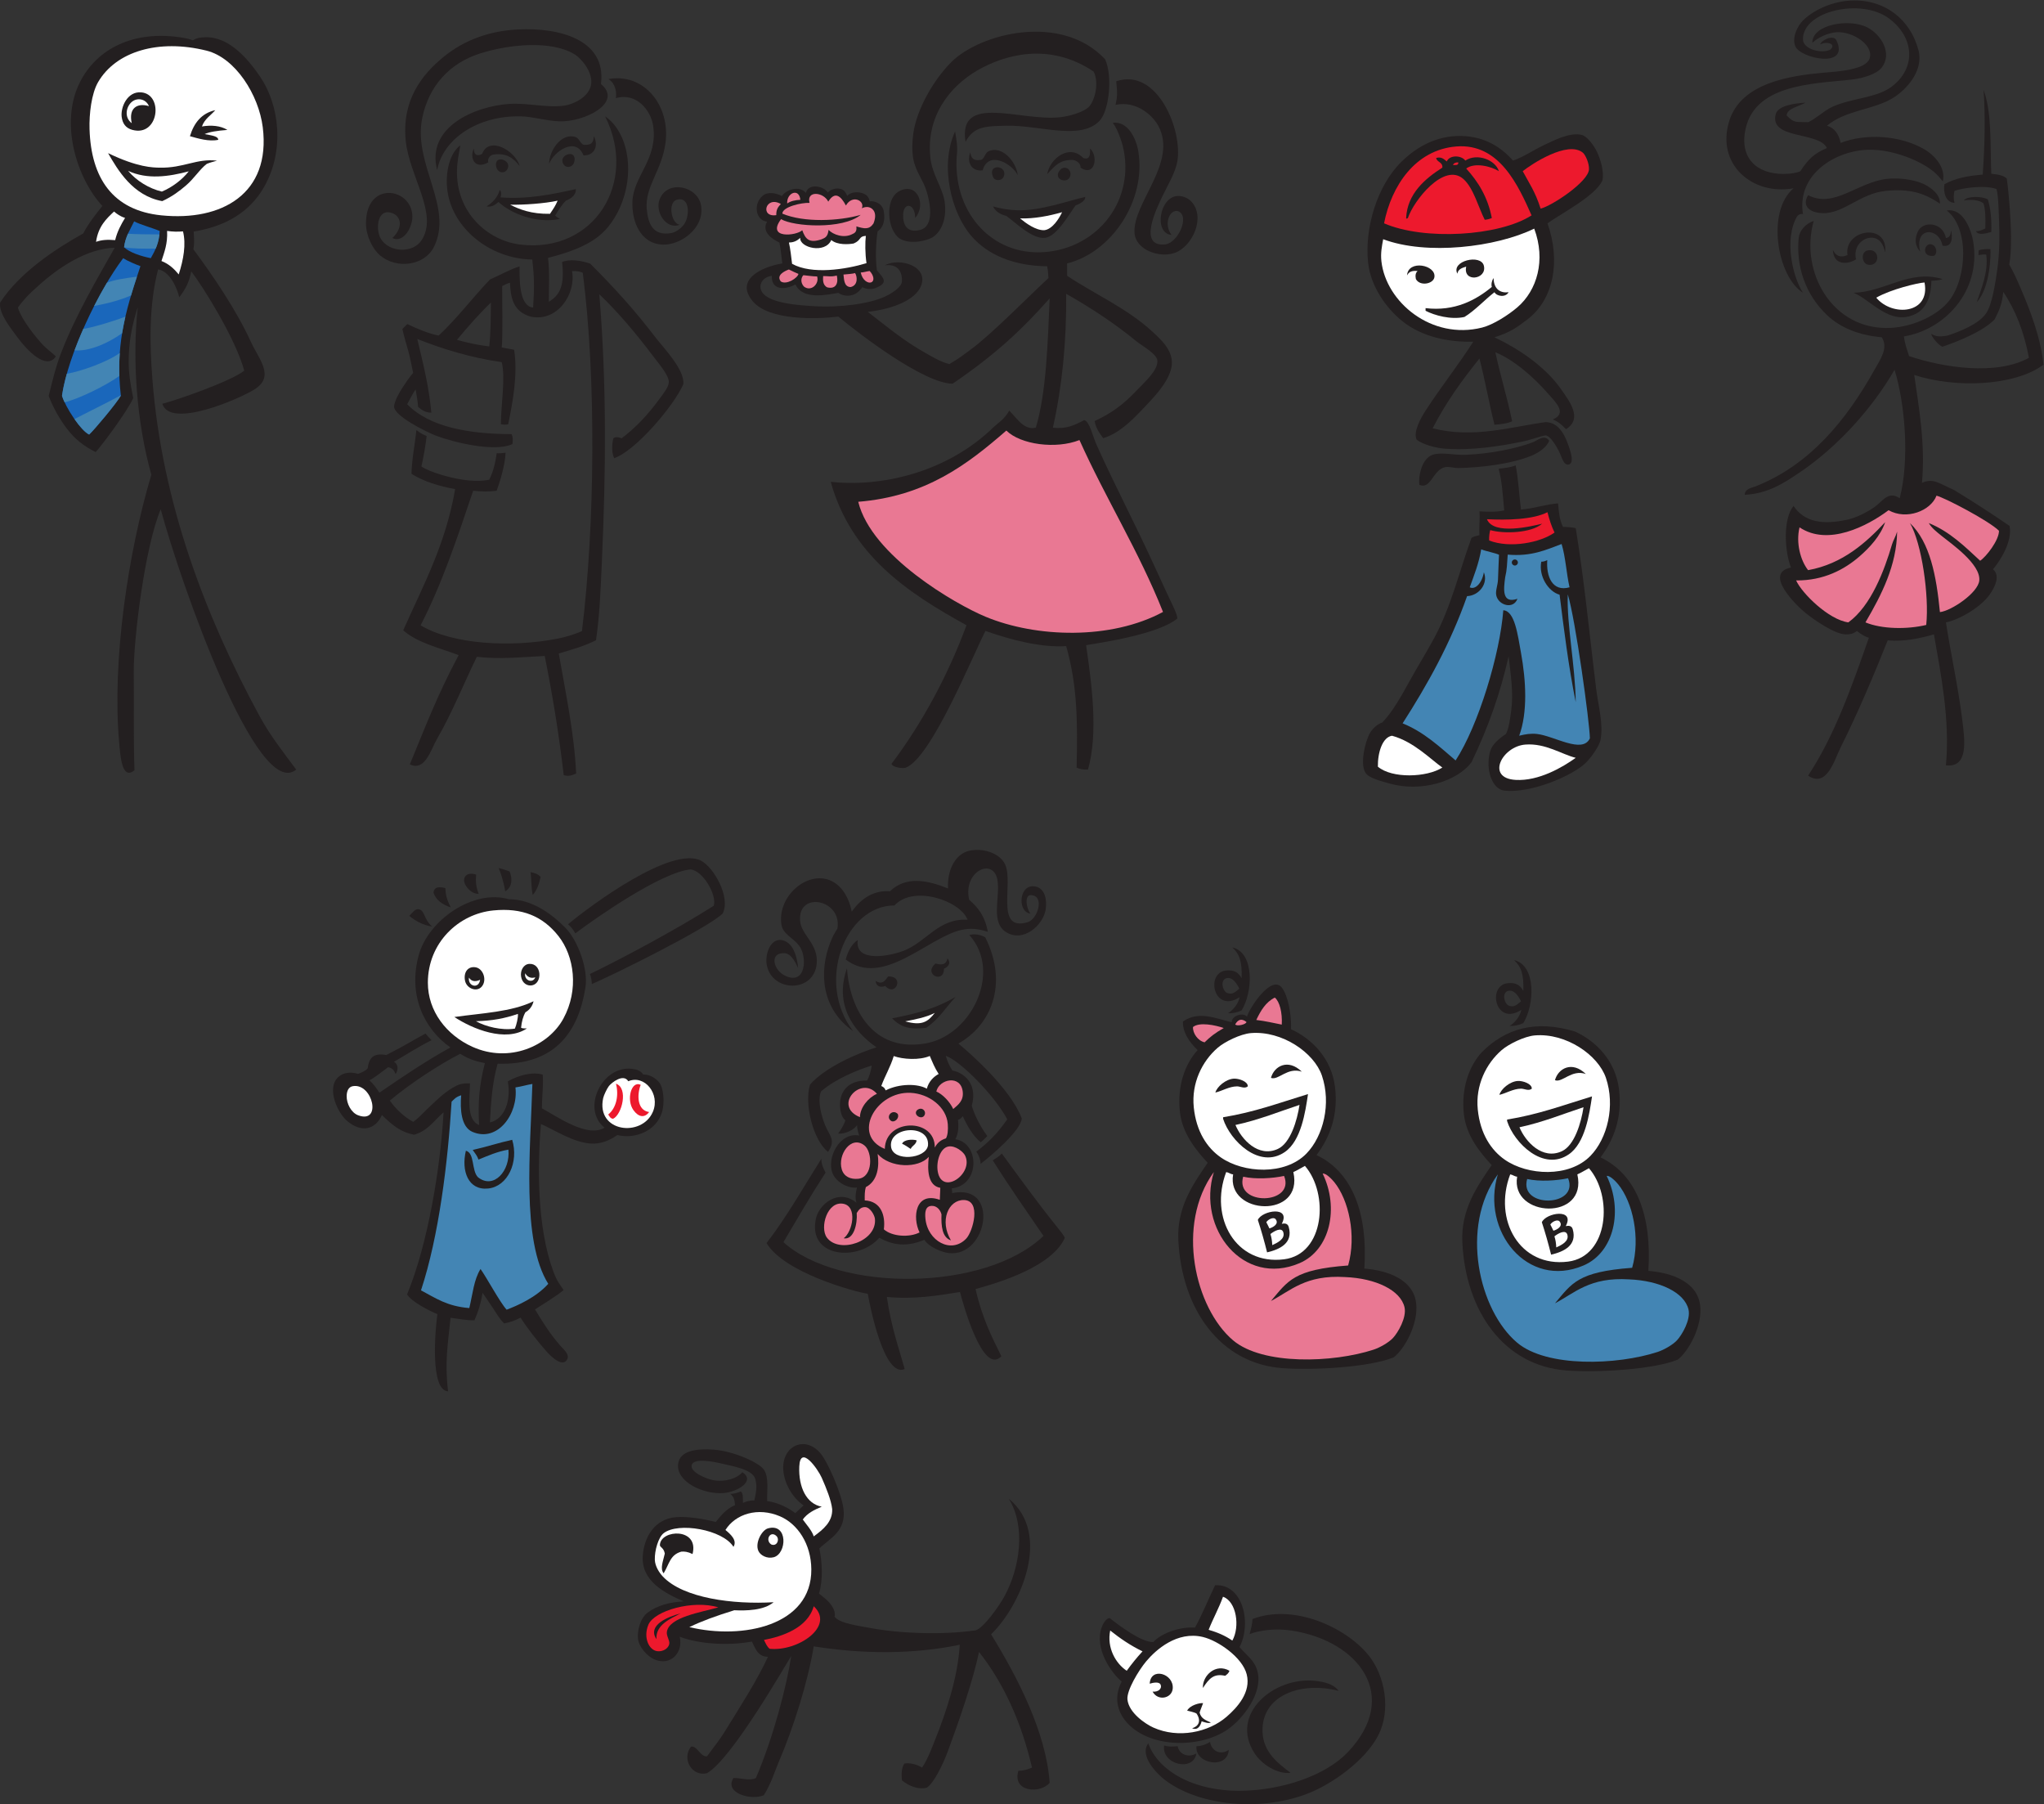 <?xml version="1.0" encoding="UTF-8" standalone="no"?>
<svg
   xmlns:dc="http://purl.org/dc/elements/1.1/"
   xmlns:cc="http://creativecommons.org/ns#"
   xmlns:rdf="http://www.w3.org/1999/02/22-rdf-syntax-ns#"
   xmlns:svg="http://www.w3.org/2000/svg"
   xmlns="http://www.w3.org/2000/svg"
   viewBox="0 0 760.16 670.827"
   height="670.827"
   width="760.16"
   xml:space="preserve"
   id="svg2"
   version="1.1"><rect x="0" y="0" width="760.16" height="670.827" fill="#333333" stroke="none"/><defs
     id="defs6" /><g
     transform="matrix(1.333,0,0,-1.333,0,670.827)"
     id="g10"><g
       transform="scale(0.1)"
       id="g12"><path
         id="path14"
         style="fill:#231f20;fill-opacity:1;fill-rule:evenodd;stroke:none"
         d="m 724.016,3035.33 c 30.308,-55.79 68.132,-103.43 102.41,-149.49 -108.133,-90.36 -322.477,520 -378.024,726.07 -45.125,-106.78 -76.121,-367.36 -75.257,-454.52 0.91,-91.08 -0.938,-189.5 2.043,-273.46 -35.02,-28.64 -39.297,37.86 -42.961,79.55 -19.559,223.07 24.078,524.13 90,744.78 -40.59,144.33 -53.887,320.04 -37.907,467.46 -16.05,-49.88 -25.922,-99.18 -25.3,-155.04 0.378,-34.19 4.281,-54.85 12.589,-98.95 -17.808,-37.89 -81.39,-123.88 -104.617,-150.24 -31.965,15.5 -58.531,36.24 -80.933,65.93 -16.618,22.03 -36.504,54.37 -50.246,90.61 12.722,51.73 20.613,83.3 33.64,117.38 40.547,106.05 103.059,211.97 150.59,296.07 -78.539,-2.37 -158.598,-55.98 -216.234,-109 -16.055,-14.77 -30.336,-26.19 -53.911,-57.77 10.367,-35.74 54.34,-87.99 70.594,-105.1 10.129,-10.67 24.203,-20.52 35.262,-31.33 C 129.07,3997.46 73.34,4058.2 50.062,4089.79 30,4117.02 -3.508,4157.39 0.297,4188.32 53.32,4270.82 153.777,4337.76 232.223,4381.29 c 15.707,30.03 35.48,54 53.281,76.71 -71.09,77.01 -120.285,231.51 -62.227,345.76 46.336,91.19 147.993,146.9 288.739,123.19 7.918,-1.34 18.976,-4.02 26.121,-6.89 11.73,7.24 21.883,8.11 35.011,8.49 66.731,1.95 119.942,-62.11 152.567,-110.06 54.058,-79.48 69.34,-206.53 10.531,-308.47 -40.019,-69.37 -106.426,-108.81 -195.879,-123.48 1.278,-25.37 2.211,-29.12 -0.715,-49.72 53.344,-71.59 120.098,-169.61 159.953,-257.13 22.614,-49.66 68.442,-96.78 10.512,-133.32 -42.219,-26.62 -235.551,-110.85 -257.183,-40.17 37.586,9.37 190.734,62.21 228.492,92.32 -24.016,89.1 -114.707,233.74 -147.774,276.97 -5.754,-28.5 -14.187,-47.17 -33.562,-72.28 -5.152,22.97 -25.192,72.47 -58.981,77.88 -25.964,-100.79 -23.55,-208.1 -15.906,-306.87 26.57,-343.34 147.879,-661.12 298.813,-938.89 v 0" /><path
         id="path16"
         style="fill:#1a67bb;fill-opacity:1;fill-rule:evenodd;stroke:none"
         d="m 343.668,4312.21 c 11.684,-7.44 34.723,-17.37 48.164,-22.15 -45.332,-133.88 -69.816,-226.4 -54.691,-361.31 -13.723,-23.21 -72.895,-93.74 -88.418,-108.38 -23.164,10.86 -65.348,74.57 -75.735,108.07 16.25,113.71 101.16,291.82 170.68,383.77 v 0" /><path
         id="path18"
         style="fill:#ffffff;fill-opacity:1;fill-rule:evenodd;stroke:none"
         d="m 249.813,4672.13 c -1.329,42.35 5.289,99.32 23.859,131.24 49.707,85.44 168.012,121.26 302.527,87.84 80.547,-20 145.649,-123.38 156.903,-213.81 23.086,-185.45 -114.649,-262.63 -282.875,-245.61 -135.754,13.73 -196.145,104.01 -200.414,240.34 z M 445,4564.79 c -17.687,0.42 -60.41,0.23 -143.5,40.52 26.664,-46.27 68.738,-118.91 151.121,-133.86 28.606,13.14 47.801,27.98 66.34,43.76 22.648,19.27 38.519,45.46 58.055,60.2 10.711,4.35 16.324,5.27 28.382,8.87 -57.214,6.85 -92.761,-21.07 -160.398,-19.49 z m -75.891,105.43 v 0 c 73.844,-20.24 87.993,99.2 24.911,104.64 -38.969,3.36 -57.887,-41.78 -54.555,-68.35 2.316,-18.47 11.176,-31.22 29.644,-36.29 z m 239.813,-27.77 c -0.555,10.35 -16.711,11.68 -38,16.06 13.769,6.12 34.137,9.25 63.551,11.58 -19.535,11.98 -45.141,13.97 -71.067,9.61 7.199,21.06 25.407,31.51 37.246,45.51 -37.617,-8.38 -59.25,-34.8 -70.734,-72.67 22.152,-6.08 52.734,-15.75 79.004,-10.09 v 0" /><path
         id="path20"
         style="fill:#4385b4;fill-opacity:1;fill-rule:evenodd;stroke:none"
         d="m 207.758,3863.47 c 27.285,14.42 93.07,46.56 129.269,66.33 l 0.114,-1.05 c -13.723,-23.21 -72.895,-93.74 -88.418,-108.38 -11.145,5.22 -26.68,22.67 -40.965,43.1 z m 90.64,380.43 c 20.836,8.08 48.012,12.31 83.653,16.89 -5.938,-18.07 -11.43,-35.44 -16.438,-52.35 -26.883,-11.88 -61.734,-21.91 -102.82,-29.28 11.543,22.63 23.539,44.44 35.605,64.74 z m -66.109,-128.96 c 25.973,4.12 77.77,19.22 117.57,34.28 -3.589,-15.5 -6.671,-30.84 -9.191,-46.21 -40.664,-29.16 -94.164,-51.51 -132.684,-47.72 7.364,19.72 15.539,39.74 24.305,59.65 z m -45.836,-124.98 c 39.129,6.38 113.938,33.07 147.723,57.99 -1.477,-20.72 -1.891,-41.94 -1.129,-64.13 -34.789,-25.39 -113.766,-64.61 -152.832,-73.44 -3.086,6.56 -5.563,12.69 -7.227,18.06 2.711,18.95 7.328,39.69 13.465,61.52 v 0" /><path
         id="path22"
         style="fill:#ffffff;fill-opacity:1;fill-rule:evenodd;stroke:none"
         d="m 267.961,4357.89 c 6.195,43.52 29.312,64.95 50.223,84.54 8.027,-6.86 17.281,-13.68 30.769,-17.79 -11.215,-18.41 -21.75,-37.58 -27.637,-62.01 -22.503,1.9 -37.914,0.73 -53.355,-4.74 v 0" /><path
         id="path24"
         style="fill:#ffffff;fill-opacity:1;fill-rule:evenodd;stroke:none"
         d="m 415.574,4736.4 c -32.808,9.89 -57.39,-5.4 -47.984,-47.51 -22.192,16.2 -15.832,47.58 1.785,60.67 14.141,10.51 37.188,7.81 46.199,-13.16 v 0" /><path
         id="path26"
         style="fill:#ffffff;fill-opacity:1;fill-rule:evenodd;stroke:none"
         d="m 357.34,4555.95 c 53.25,-24.93 113.515,-16.23 169.305,-1.4 -18.942,-24.04 -46.809,-44.79 -75.063,-56.5 -35.394,8.14 -71.594,30.56 -94.242,57.9 v 0" /><path
         id="path28"
         style="fill:#1a67bb;fill-opacity:1;fill-rule:evenodd;stroke:none"
         d="m 374.281,4415.04 c 16.239,-8.97 53.785,-19.15 71.328,-26.97 -1.918,-33.42 -12.332,-53.55 -24.828,-75.74 -26.207,5.15 -59.293,15.67 -74.621,30.45 3.602,29.83 17.61,50.22 28.121,72.26 v 0" /><path
         id="path30"
         style="fill:#4385b4;fill-opacity:1;fill-rule:evenodd;stroke:none"
         d="m 357.043,4380.52 c 21.453,-1.48 66.203,-2.03 87.758,-1.93 -1.758,-15.46 -5.485,-27.98 -10.367,-39.47 -23.188,-0.66 -68.653,-0.44 -88.129,3.53 l -0.137,0.13 c 1.727,14.35 5.867,26.53 10.875,37.74 v 0" /><path
         id="path32"
         style="fill:#ffffff;fill-opacity:1;fill-rule:evenodd;stroke:none"
         d="m 466.172,4388.36 c 15.816,-2.34 29.254,-2.54 44.387,-1.32 8.945,-36.15 1.55,-78.12 -11.922,-120.05 -12.762,15.38 -27.199,29.28 -48.153,37.41 7.77,24.22 17.598,48.29 15.688,83.96 v 0" /><path
         id="path34"
         style="fill:#231f20;fill-opacity:1;fill-rule:evenodd;stroke:none"
         d="m 1907.52,565.547 c -50.64,22.207 -119.48,55.84 -114.2,127.625 3.73,50.734 32.15,103.07 94.04,107.48 29.78,2.121 70.04,-3.738 109.72,-13.437 12.19,14.914 28.22,36.504 53.74,47.023 -1.93,17.696 -3.84,22.883 -13.44,31.348 10.75,-0.234 22.11,3.371 29.11,6.719 7.89,-5.223 5.71,-19.571 6.24,-31.981 7.62,3.309 19.37,7.469 31.93,6.934 3.29,17.008 9.32,38.152 2.14,60.875 -8.08,25.531 -60.22,34.219 -96.28,42.539 -29.12,6.719 -75.11,14.094 -80.61,-4.469 -5.76,-19.453 39.18,-38.558 60.45,-42.562 31.37,-5.887 66.26,4.582 80.61,22.406 37.98,-24.125 -13.68,-55.063 -51.5,-58.223 -56.53,-4.73 -133.16,31.278 -127.62,80.602 4.3,38.41 52.43,43.976 100.75,40.316 53.63,-4.074 125.22,-35.527 138.83,-55.98 14.41,-21.676 7.96,-58.086 8.95,-87.332 28.17,-3.672 57.18,-17.461 78.37,-33.586 11.42,10.148 23.25,21.476 23.25,21.465 -30.69,21.066 -58.01,64.777 -56.83,108.402 1.59,59.579 61.46,85.489 102.99,38.062 21.29,-24.296 59.28,-112.539 64.94,-154.488 8.73,-64.668 -37.72,-83.195 -67.17,-111.965 7.84,-37.246 10.81,-88.593 -1.04,-125.937 12.43,-10.195 28.37,-20.11 39.1,-39.746 3.58,-6.551 6.59,-15.41 4.48,-24.629 12.8,-18.797 69.25,-25.801 98.52,-31.348 79.26,-15.039 197.89,-20.676 295.55,-6.719 22.66,7.872 64.98,67.254 80.61,96.278 42.19,78.246 59.58,193.324 11.21,270.929 121.29,-98.808 33.33,-298.632 -49.27,-378.41 73.36,-118.816 153.55,-273.105 163.46,-414.234 -26.49,-31.25 -105.13,-25.93 -87.33,33.59 13.36,0.031 25.5,3.391 38.07,8.957 -29.9,126.836 -78.57,234.914 -147.79,322.429 -17.87,-83.535 -56.23,-193.757 -87.32,-277.644 -12.86,-34.699 -38.25,-87.481 -58.22,-100.773 -26.01,-6.641 -52.25,6.387 -69.41,20.156 -2.62,20.539 -0.32,37.062 6.72,47.035 14.09,3.043 36.14,-2.582 49.25,-11.203 16.09,23.066 29.94,61.414 35.84,76.133 31.68,79.191 63.58,174.121 69.41,266.445 -130.48,-26.875 -269.67,-26.281 -407.52,-4.473 -16.16,-99.23 -56.99,-228.445 -98.52,-324.668 -10.3,-23.879 -19.44,-56.562 -40.62,-90.469 -33.88,-15.449 -111.67,5.215 -84.77,47.93 16.19,1.043 45.81,-9.055 62.69,0 49.04,115.332 85.22,254.063 98.52,340.344 -17.28,-26.828 -165.66,-287.238 -235.1,-326.914 -41.45,-10.129 -71.21,39.215 -44.78,73.883 16.85,4.562 25.71,-28.512 44.78,-26.864 20.86,28.008 36.75,48.321 47.02,64.934 41.92,67.809 92.69,146.356 123.15,212.715 -28.73,0.371 -35.03,23.18 -44.78,42.547 -66.32,-12.344 -148.44,-6.789 -201.52,13.437 10.64,-43.644 -25.31,-83.672 -71.65,-62.695 -19.44,8.797 -42.68,34.453 -44.78,58.203 -1.9,21.465 6.15,56.063 26.86,71.66 26.86,20.203 62.39,29.61 100.77,31.348 v 0" /><path
         id="path36"
         style="fill:#ed192d;fill-opacity:1;fill-rule:evenodd;stroke:none"
         d="M 2004.1,548.957 C 1955.85,535 1866.37,521.934 1860.5,480.469 c -1.66,-11.672 8.64,-23.399 6.71,-33.594 -2.39,-12.637 -17.89,-22.18 -33.58,-20.156 -23.18,2.996 -39.65,38.156 -24.64,73.886 16.48,39.208 124.55,69.883 195.11,48.352 z m -172.71,-88.644 c -2.41,40.41 39.49,57.128 67.17,71.652 -33.51,-8.527 -93.73,-32.238 -67.17,-71.652 v 0" /><path
         id="path38"
         style="fill:#ffffff;fill-opacity:1;fill-rule:evenodd;stroke:none"
         d="m 2046.34,717.801 c 11.39,18.39 -9,35.84 -22.39,47.023 27.96,44.688 90.51,64.543 152.26,38.067 49.18,-21.086 86.78,-76.981 87.32,-147.786 1.22,-157.398 -191.63,-196.914 -340.34,-161.21 34.78,16.789 73.87,31.054 125.39,47.023 33.08,-1.504 82.19,-0.852 109.72,22.383 -112.41,-6.719 -251.82,11.015 -309,71.66 -10.03,10.633 -21.85,28.758 -22.39,47.012 -0.74,25.136 9.66,62.215 24.63,73.898 40.67,31.719 165.09,10.094 194.8,-38.07 z m -191.61,-18.817 c -4.8,-21.711 -13.8,-41.738 -3.19,-55.066 15.78,26.141 17.83,51.648 49.26,60.457 8.46,0.762 18.18,-0.098 31.35,-6.719 18.96,74.551 -89.23,68.856 -91.04,25.469 -0.3,-7.102 10.71,-7.012 13.62,-24.141 z m 303.57,-10.281 c 37.31,9.617 40.72,96.25 -15.68,80.602 -16.98,-4.715 -36.72,-40.008 -26.87,-62.696 5.48,-12.605 24.21,-22.644 42.55,-17.906 v 0" /><path
         id="path40"
         style="fill:#ed192d;fill-opacity:1;fill-rule:evenodd;stroke:none"
         d="m 2270.25,552.109 c 60.2,-55.89 -44.35,-126.902 -123.15,-118.671 -7.35,6.082 -11.16,15.703 -15.67,24.628 50.75,9.657 121.89,33.352 138.82,94.043 v 0" /><path
         id="path42"
         style="fill:#ffffff;fill-opacity:1;fill-rule:evenodd;stroke:none"
         d="m 2167.25,746.914 c 8.43,-11.133 -1.16,-28.781 -15.67,-22.394 -18.31,12.562 -1.65,40.839 15.67,22.394 v 0" /><path
         id="path44"
         style="fill:#ffffff;fill-opacity:1;fill-rule:evenodd;stroke:none"
         d="m 2270.25,746.914 c -4.43,15.715 -22.2,35.313 -30.55,47.129 12.56,17.297 31.72,27.09 52.94,35.715 -42.54,7.75 -65.09,54.265 -62.69,111.953 2.61,62.989 51.9,-6.875 62.69,-31.352 12.78,-28.953 26.42,-62.546 29.11,-87.32 1.3,-35.422 -24.71,-56.543 -51.5,-76.125 v 0" /><path
         id="path46"
         style="fill:#231f20;fill-opacity:1;fill-rule:evenodd;stroke:none"
         d="m 2182.55,4297.65 c -2.03,20.05 -4.54,39.61 -7.94,58.28 -19.96,9.23 -50.95,29.52 -34.44,58.27 -31.75,3.01 -39.3,48.51 -13.24,71.52 14.41,12.73 36.28,9.05 54.8,-0.06 8.94,15.57 46.72,31.68 66.85,8.8 5.67,26.81 49.26,20.28 61,0.82 7.37,9.87 24.03,12.48 32.92,10.83 13.13,-2.43 15.9,-9.79 21.37,-19.97 10.97,13.13 40.02,13.37 54.6,0.63 2.66,-2.33 7.05,-8.41 7.95,-15.89 12.89,1.99 26.54,-5.53 31.61,-11.65 6.74,-8.12 6.94,-12.37 7.95,-18.54 3.41,-21.05 -0.61,-42.44 -17.47,-53.34 -5.01,-29.85 -6.62,-78.79 -1.9,-109.14 18.76,-22.1 33.23,-34.42 -4.48,-49.42 -9.9,-3.95 -24.89,-3.63 -36.07,2.68 -7.86,-10.65 -19.21,-23.56 -40.74,-23.87 -8.56,-0.12 -18.09,1.94 -26.49,7.94 -32.53,-5.45 -98.9,-20.6 -119.63,23.53 -30.22,-16.61 -68.02,-15.61 -65.79,24.16 -18.91,-2.67 -31.25,-14.85 -31.78,-29.14 -1.69,-45.5 96.62,-52.53 148.33,-55.63 76.62,-4.6 156.39,7.09 198.67,26.49 20.26,9.3 46.88,26.9 47.67,42.38 1.53,29.91 -13.78,49.47 -47.67,45.03 41.25,22.86 123.79,-2.75 100.65,-58.27 -15.3,-36.71 -74.21,-63.31 -148.33,-71.53 57.73,-44.31 100.93,-81.26 164.22,-116.54 18.99,-10.59 40.4,-23.46 63.58,-29.14 30.39,17.75 42.6,28.5 58.27,39.73 55.66,39.89 164.37,150.48 218.12,200.22 -0.99,13.03 -0.97,19.19 -3.57,32.88 -90.61,0.94 -164.55,29.96 -211.9,84.76 -53.77,62.23 -89.58,193.53 -45.03,291.37 4.88,-28.89 7.06,-42.9 5.3,-60.92 -15.5,-158.82 93.75,-288.01 246.33,-275.47 115.66,9.49 210.95,95.03 222.51,214.55 3.51,36.23 -2.35,74.88 -13.24,103.3 -6.42,16.74 -11.99,31.28 -21.19,42.38 42.01,6.2 65.7,-43.84 71.51,-79.47 22.44,-137.5 -74.52,-281.66 -198.66,-312.56 0,-11.47 0,-22.95 0,-34.42 77.47,-51.73 166.13,-89.78 238.4,-156.28 29.65,-27.31 65.57,-61.04 50.32,-108.61 -12.86,-40.16 -48.92,-76.42 -79.46,-108.61 -32.2,-33.92 -66.54,-66.92 -108.61,-79.46 -9.98,13.86 -20.47,27.2 -23.83,47.68 46.78,21.75 80.22,45.97 119.19,87.41 19.81,21.07 59.09,55.03 55.63,82.12 -2.39,18.72 -42.36,39.91 -58.27,52.97 -61.66,50.56 -127.26,93.59 -196.02,132.44 1.32,-133.55 -11.48,-259.98 -37.08,-373.48 37.63,-4.41 60.79,7.27 87.41,21.19 14.98,-3.26 23.91,-45.5 34.44,-68.87 54.23,-120.43 107.64,-219.89 164.23,-344.35 8.99,-19.79 19.9,-42.48 31.77,-68.87 8.39,-18.62 30.65,-60.36 29.14,-71.51 -55.12,-45.01 -217.72,-67.85 -254.28,-74.17 15.56,-108.16 34.38,-244.38 5.3,-346.99 -13.31,-0.96 -23.1,1.62 -31.79,5.29 2.83,123.43 2.72,228.16 -29.14,339.05 -70.14,-4.48 -153.86,17.18 -225.15,42.38 -36.17,-69.87 -151.15,-354.4 -222.51,-381.43 -8.41,-3.18 -36.41,0.81 -39.72,10.59 87.19,115.42 159.57,251.56 209.25,386.74 -167.49,92.08 -322.1,197.06 -378.78,399.97 133.02,-14.82 320.31,21.38 455.6,153.63 10.23,10 29.98,21.32 42.38,45.03 23.05,-22.78 41.08,-55.14 74.17,-47.68 29.66,97.48 33.4,238.87 38.72,360.69 -74.65,-83.99 -147.28,-153.84 -270.84,-238.03 -80.09,1.31 -254.9,134.41 -318.84,187.25 -62.59,-7.73 -193.17,-10.8 -238.4,42.38 -50.94,59.92 22.95,96.05 82.12,105.95 v 0" /><path
         id="path48"
         style="fill:#e97893;fill-opacity:1;fill-rule:evenodd;stroke:none"
         d="m 2178.51,4463.49 c -7.06,-7.89 -13.16,-14.3 -12.76,-31.15 -46.16,-6.85 -29.91,55.3 12.76,31.15 z m 17.69,1.39 c -1.8,30.23 33.51,44.13 36.68,10.25 -14.33,-0.66 -27.63,-3.72 -36.68,-10.25 z m 205.13,-31.75 c -61.79,-17.72 -158.67,-21.79 -218.69,3.43 0.34,18.95 52.9,30.9 75.97,30.03 -9.4,34.98 38.97,30.59 52.19,3.41 18.51,29.92 35,16.07 49.22,-10.77 18.42,31.82 53.85,12.8 44.38,-7.87 8.12,4.54 23.02,6.98 32.44,-5.37 7.77,-10.5 4.67,-25.64 0,-37.08 -12.33,-17.96 -25.96,-14.32 -47.68,-7.95 1.18,-10.57 -0.66,-17.26 -10.6,-21.19 -23.99,-13.08 -54.67,-1.74 -66.93,11.46 -2.27,-19.28 -9.2,-21.98 -19.74,-26.37 -34.98,-11.66 -44.85,0.98 -53.65,25.39 -15.95,-15.53 -100.94,-25.04 -59.15,30.93 34.94,-20.95 171.61,-29.58 222.24,11.95 v 0" /><path
         id="path50"
         style="fill:#ffffff;fill-opacity:1;fill-rule:evenodd;stroke:none"
         d="m 2201.09,4355.93 c 10.56,0.18 21.41,3.15 31.42,13.16 -2.2,-27.68 69.53,-45.26 86.72,-6.18 17.19,-14.49 48.52,-12.13 62.47,-9.61 22.47,9.49 13.38,20.16 33.95,21.17 -2.17,-17.27 -2.13,-49.83 1.83,-76.06 -57.93,-17.59 -152.52,-32.42 -207.62,-1.82 -2.02,17.41 -5.09,43.6 -8.77,59.34 v 0" /><path
         id="path52"
         style="fill:#e97893;fill-opacity:1;fill-rule:evenodd;stroke:none"
         d="m 2178.38,4247.48 c -13.46,17.38 10.17,28.73 22.57,33.32 8.91,-4.61 22.27,-10.76 26.63,-12.28 -1.47,-10.9 -33.3,-31.97 -49.2,-21.04 z m 223.01,24.89 c 7.5,0.09 15.79,3.08 24.83,4.19 11.07,-11.39 14.96,-27.54 4.16,-31.73 -8.45,-3.28 -24.29,5.3 -28.99,27.54 z m -48.13,-5.71 c 9.53,0.86 25.62,1.94 32.28,4.1 5.65,-7.33 9.89,-33.89 -12.25,-38.98 -19.84,0.24 -18.38,25.05 -20.03,34.88 z m -56.64,-4.25 c 13.88,0.24 21.26,-2.89 37.96,1.51 4.91,-19.39 -1.19,-39.26 -26.71,-32.96 -13.51,6.7 -11.83,22.91 -11.25,31.45 z m -53.98,-29.02 c -10.71,12.27 -7.04,25.77 -1.23,31.48 8.99,-0.73 27.2,-3.7 38.35,-3.48 6.59,-21.11 -17.3,-43.83 -37.12,-28 v 0" /><path
         id="path54"
         style="fill:#e97893;fill-opacity:1;fill-rule:evenodd;stroke:none"
         d="m 2394.45,3632.8 c 188.64,15.33 304.1,103.83 413.23,198.66 39.45,-39.2 138.32,-52.49 203.95,-26.49 73.6,-163.91 165.54,-309.48 233.1,-479.43 -145.24,-78.35 -353.64,-72.2 -495.33,-13.25 -83.62,34.79 -318.07,169.59 -354.95,320.51 v 0" /><path
         id="path56"
         style="fill:#231f20;fill-opacity:1;fill-rule:evenodd;stroke:none"
         d="m 2553.38,4424.8 c -0.81,41.55 -32.03,44.05 -33.63,10.18 -1.34,-28.28 10.02,-54.31 48.52,-43.48 38.99,10.95 26.9,75.21 16.9,107.47 -10.21,32.97 -30.6,54.68 -37.08,90.06 -4.27,23.33 -3.23,48.47 0,71.52 9.29,66.32 55.78,148.49 105.95,198.66 80.33,80.33 306.93,138.33 429.11,7.94 21.66,-46.92 11.2,-144.39 -15.89,-172.17 -53.86,-55.24 -167.38,-11.08 -259.58,-13.24 -54.58,-1.28 -90.7,-0.3 -113.91,-45.04 -22.17,137.44 154.33,56.05 264.89,68.87 26.27,3.06 64.77,14.17 79.47,29.14 15.3,15.6 29.27,64.84 13.24,98.01 -126.12,84.83 -252.69,45.34 -325.81,2.65 -73.87,-43.13 -142.84,-126.17 -129.79,-243.69 5.14,-46.37 34.31,-84.1 39.73,-121.85 6.04,-42.06 -5.68,-79.68 -31.79,-98.01 -15.14,-10.62 -64.36,-22.49 -92.7,-5.29 -35.07,21.28 -44.41,109.76 -2.65,132.44 50.68,27.52 76.7,-38.3 45.02,-74.17 v 0" /><path
         id="path58"
         style="fill:#231f20;fill-opacity:1;fill-rule:evenodd;stroke:none"
         d="m 2707.02,4607.57 c 2.25,-16.71 9.12,-24.06 29.14,-21.19 9.9,1.42 11.9,19.42 21.19,23.83 38,18.07 77.94,-28.7 82.11,-66.21 -16.12,32.45 -82.36,69.54 -98,13.24 -30.41,-3.63 -45.04,21.71 -34.44,50.33 v 0" /><path
         id="path60"
         style="fill:#231f20;fill-opacity:1;fill-rule:evenodd;stroke:none"
         d="m 2770.59,4538.7 c -16.79,40.07 43.77,32.39 29.14,0 -4.85,-10.74 -23.77,-12.29 -29.14,0 v 0" /><path
         id="path62"
         style="fill:#231f20;fill-opacity:1;fill-rule:evenodd;stroke:none"
         d="m 2770.59,4456.59 c 21.68,-5.85 42.18,-9.75 66.22,-10.6 66,-2.32 143.46,26.73 190.72,37.08 1.75,-11.12 -17.46,-20.42 -26.69,-23.56 -18.17,-24.08 -51.72,-85.94 -84.57,-90.33 -34.88,-4.67 -78.18,38.46 -108.59,60.92 -13.65,3.65 -29.46,10.23 -37.09,26.49 v 0" /><path
         id="path64"
         style="fill:#ffffff;fill-opacity:1;fill-rule:evenodd;stroke:none"
         d="m 2845.96,4423.2 c 39.65,-1.09 79.81,6.76 117.22,17.31 -9.24,-19.34 -27.44,-47.53 -49.55,-50.14 -23.64,-0.99 -51.36,19.43 -67.67,32.83 v 0" /><path
         id="path66"
         style="fill:#231f20;fill-opacity:1;fill-rule:evenodd;stroke:none"
         d="m 2921.57,4546.64 c 7.75,44.38 62.25,85.45 100.66,45.04 10.81,-3.52 21,-2.51 18.82,26.48 24.02,-20.6 13.99,-80.6 -26.49,-53.2 1.72,9.67 -10.37,21.45 -24.12,21.42 -33.7,-0.09 -47.8,-16.38 -68.87,-39.74 v 0" /><path
         id="path68"
         style="fill:#231f20;fill-opacity:1;fill-rule:evenodd;stroke:none"
         d="m 2960.02,4561 c 13.53,9.49 26.44,-1.33 26.58,-12.8 0.46,-34.5 -56.68,-17.18 -26.58,12.8 v 0" /><path
         id="path70"
         style="fill:#231f20;fill-opacity:1;fill-rule:evenodd;stroke:none"
         d="m 3114.21,4805.73 c 115.37,39.25 186.43,-138.68 170.25,-224.65 -5.99,-31.83 -27.08,-65.73 -42.38,-98.01 -15.13,-31.92 -67.91,-139.34 7.95,-132.44 36.17,3.29 70.75,79.06 37.08,92.71 -24.09,6.74 -41.54,-36.38 -18.54,-66.21 -49.81,4.23 -34.13,104.97 15.89,108.59 13.51,0.98 29.25,-5.4 37.08,-13.24 44.72,-43.25 5.49,-128.66 -45.02,-145.69 -43.04,-14.5 -107.84,8.98 -111.25,55.63 -6.15,83.85 121.8,196.66 66.21,299.32 -15.58,28.79 -61.09,70.62 -119.18,58.27 5.06,21.86 5.38,32.7 1.91,65.72 v 0" /><path
         id="path72"
         style="fill:#231f20;fill-opacity:1;fill-rule:evenodd;stroke:none"
         d="m 4127.58,3539.64 c -1.58,23.38 1.97,45.24 0,66.54 18.06,-0.89 44.41,-2.86 69,2.46 -4.32,49.68 -6.48,81.81 -15.39,116.45 18.27,2.26 29.59,2.57 47.42,9.23 7.61,-38.4 9.83,-84.24 14.79,-123.22 44.52,4.33 66.42,14.37 103.5,17.26 2.23,-24.27 3.74,-45.62 13.74,-65.73 8.58,0.16 25.05,-0.83 35.54,-3.28 24.52,-151.2 37.03,-285.34 56.69,-446.04 6.17,-50.43 21.21,-100.29 12.32,-145.39 -2.9,-14.75 -24.06,-47.03 -41.9,-64.08 -37.01,-35.37 -150.95,-84.37 -225.58,-76.82 -34.77,3.52 -54.06,58.88 -40.56,108.86 5.46,20.22 25.14,36.56 44.35,49.29 8.99,17.24 12.04,46.69 14.8,66.53 6.47,46.56 -1.38,99.34 -7.41,150.33 -22.76,-102.44 -56.67,-198.32 -103.49,-295.72 -39.09,-52.43 -139.39,-84.95 -229.19,-59.15 -21.8,6.28 -56.92,14.58 -66.53,29.58 -16.09,25.08 -1.03,87.34 12.32,110.89 7.41,13.09 21.63,25.5 34.5,29.57 28.38,29.03 53.83,74.87 76.39,115.82 22.31,40.48 47.51,80.76 69,120.76 47.07,87.54 69.54,185.6 103.51,278.46 6.12,4.07 15.86,5.83 22.18,7.4 v 0" /><path
         id="path74"
         style="fill:#231f20;fill-opacity:1;fill-rule:evenodd;stroke:none"
         d="m 4221.22,4584.52 c 31.36,10.88 55.5,28.94 88.72,44.35 23.86,11.07 70.69,35.93 103.5,27.11 15.43,-4.14 33.74,-29.93 41.89,-46.82 10.13,-20.95 21.26,-58.55 14.8,-81.33 -21.41,-43.46 -116.2,-91.82 -152.79,-118.28 37.56,-105.59 17.25,-213.03 -56.69,-268.62 -28.65,-21.54 -45.13,-34.63 -91.18,-49.28 64.37,-30.53 140.95,-80.01 186.89,-146.36 21.87,-31.61 60.36,-80.46 12.72,-109.93 -12.81,13.04 -21.59,20.85 -36.96,27.1 41.97,17.31 7.44,48.48 -14.78,73.93 -38.68,44.27 -95.45,93.81 -145.41,113.37 15.41,-71.12 30.75,-116.18 46.82,-192.22 -11.96,-6.31 -31.95,-8.44 -49.28,-9.86 -14.5,57.63 -26.4,124.75 -41.89,184.82 -48.73,-60.7 -93.69,-122.64 -130.61,-194.68 114.83,-29.33 221.48,4.85 315.43,17.25 38.41,-0.73 55.43,-39.69 66.54,-73.93 5.86,-18.05 11.33,-41.13 -2.46,-44.36 -14.59,-3.4 -19.73,22.91 -27.12,36.97 -7.1,13.56 -22.88,42.09 -36.96,44.36 -13.13,-1.61 -41.24,-12.56 -64.07,-17.25 -64.01,-13.16 -145,-25.82 -219.33,-19.72 -24.64,2.03 -58.95,11.55 -76.39,24.65 -11.06,20.76 11.2,60.56 24.65,81.32 42.44,65.53 91.25,126.88 133.06,192.21 -68.61,-1.56 -142.51,13.14 -197.14,56.69 -46.97,37.44 -88.95,98.67 -96.11,162.64 -10.85,97.02 25.03,216.69 93.64,283.4 42.56,41.38 97.6,72.52 166.49,71.14 65.21,-1.31 111.05,-31.59 144.02,-68.67 v 0" /><path
         id="path76"
         style="fill:#ffffff;fill-opacity:1;fill-rule:evenodd;stroke:none"
         d="m 4024.07,2891.52 c -43.13,-27.77 -140.64,-31.21 -179.89,2.46 -0.59,39.73 12.88,82.12 39.43,86.26 60.64,-16.45 107.89,-65.92 140.46,-88.72 v 0" /><path
         id="path78"
         style="fill:#ffffff;fill-opacity:1;fill-rule:evenodd;stroke:none"
         d="m 3858.96,4365.19 c 121.27,-45.65 315.4,-22.34 421.4,29.57 32.95,-88.25 7.77,-172.41 -46.81,-219.33 -25.08,-21.55 -67.58,-48.89 -98.58,-56.68 -141.57,-35.51 -268.26,71.52 -280.93,184.83 -2.61,23.35 1.42,42.32 4.92,61.61 z m 96.12,-88.71 c -5.72,-4.82 -6.9,-12.41 -4.94,-22.19 10.87,-20.99 48.68,-14.27 51.75,4.93 5.49,34.27 -73.38,50 -76.39,4.93 5.3,10.48 13.95,13.98 29.58,12.33 z m 130.6,-128.16 c 29.84,18.34 55.87,47.41 83.79,69.01 6.13,-11.34 30.74,-15.7 39.42,0 -21.14,-3.03 -41.45,6.98 -41.88,39.43 -4.32,-5.54 -7.4,-16.84 -4.93,-24.65 -43.62,-36.22 -103.34,-68.94 -184.82,-59.14 0,-2.46 0,-4.93 0,-7.39 24.83,-12.82 70.29,-25.68 108.42,-17.26 z m 54.22,142.93 c -8.19,33.59 -92.36,13.68 -73.92,-22.17 1.98,12.8 13.41,16.16 24.63,19.71 -9.81,-45.31 58.75,-36.34 49.29,2.46 v 0" /><path
         id="path80"
         style="fill:#ed192d;fill-opacity:1;fill-rule:evenodd;stroke:none"
         d="m 3861.44,4409.55 c 20.25,103.58 86.76,205.47 202.07,214.39 119.81,9.29 172.64,-109.52 209.46,-192.22 -90.76,-58.34 -299.91,-70.63 -411.53,-22.17 z m 61.6,14.79 v 0 c 0.52,-2.99 2.74,-1.52 4.93,0 15.32,47.17 100.99,157.23 155.25,108.42 27.84,-25.05 41.49,-78.77 59.14,-113.35 7.61,0.6 13.93,2.5 19.72,4.93 -11.27,58.55 -38.22,101.42 -71.47,138 23.68,18 70.11,5.97 91.19,-7.4 -9.41,31.42 -60.9,51.45 -93.66,29.58 -10.92,15.16 -44.06,16.34 -51.75,-2.47 -8.89,7.39 -15.15,13.64 -29.57,9.86 2.12,-12.68 18.65,-10.93 17.25,-27.11 -48.29,-30.6 -97.94,-72.88 -101.03,-140.46 v 0" /><path
         id="path82"
         style="fill:#4385b4;fill-opacity:1;fill-rule:evenodd;stroke:none"
         d="m 3913.18,3014.74 c 69.64,108.62 133.55,222.96 179.89,354.87 33.41,1.43 59.66,35.18 46.83,66.53 -5.04,-29.76 -23.9,-49.71 -39.43,-41.9 12.17,33.83 25.44,66.56 32.04,105.97 12.03,-5.22 37.78,-9.73 49.61,-15.15 -0.56,-18.34 -2,-40.54 -2.8,-68.64 -0.44,-16.04 -7.54,-31.51 -4.92,-44.35 5.78,-28.28 48.05,-40.35 59.15,-9.86 -43.82,-14.83 -38.59,26.89 -34.26,59.63 5.38,22.95 5.16,37.16 7.15,63.59 65.81,-5.86 106.7,13.22 150.32,29.57 11.19,-36.45 13.32,-81.97 22.18,-120.76 -47.92,-13.53 -65.44,30.12 -62.17,75.79 -8.14,-3.64 -11.4,-4.35 -16.69,-4.32 -7.94,-39.98 19.48,-83.47 51.1,-92.11 11.46,-92.32 24.7,-199.28 45,-299.72 -1.38,103.13 -25.52,216.83 -22.16,300.65 21,-67.63 61.18,-357.37 61.61,-401.68 -20.7,-44.12 -100.07,7.23 -147.88,12.32 -16.84,1.79 -31.88,-0.6 -49.28,-4.93 23.8,64.74 19.32,152.63 4.93,231.64 -9,49.39 -17.15,116.54 -49.29,118.29 -9.16,-121.41 -69.01,-320.63 -133.06,-418.93 -45.18,38.61 -88.28,79.3 -147.87,103.5 z m 313.15,457.23 c -4.68,0 -8.49,-3.8 -8.49,-8.49 0,-4.68 3.81,-8.48 8.49,-8.48 4.69,0 8.48,3.8 8.48,8.48 0,4.69 -3.79,8.49 -8.48,8.49 v 0" /><path
         id="path84"
         style="fill:#231f20;fill-opacity:1;fill-rule:evenodd;stroke:none"
         d="m 4322.26,3803.32 c -6.54,-17.96 -28.91,-33.47 -49.29,-41.89 -54.93,-22.71 -138.82,-33.24 -204.54,-34.5 -10.98,-0.21 -26.9,4.8 -36.95,2.46 -34.36,-7.97 -39.27,-63.31 -71.48,-49.28 -3.24,27.17 7.69,73.64 36.97,83.78 23.99,8.31 58.92,-1.52 93.64,0 63.48,2.79 134.11,15.61 184.83,34.5 15.76,5.88 31.79,23.46 46.82,4.93 v 0" /><path
         id="path86"
         style="fill:#ed192d;fill-opacity:1;fill-rule:evenodd;stroke:none"
         d="m 4053.64,4572.19 c 2.25,5.16 7.28,7.51 14.79,7.4 1.43,-8.83 -7.29,-7.5 -14.79,-7.4 v 0" /><path
         id="path88"
         style="fill:#ed192d;fill-opacity:1;fill-rule:evenodd;stroke:none"
         d="m 4157.71,3553.82 c 35.97,-10.57 113.58,-9.11 144.83,17.86 -30.13,-7.21 -135.52,-32.95 -154.07,12.48 54.46,-2.78 127.54,-1.55 168.87,19.55 5.12,-20.33 11.3,-39.61 19.7,-56.68 -38.41,-27.83 -124.13,-45.03 -182.35,-22.18 -0.76,8.98 0.95,22.83 3.02,28.97 v 0" /><path
         id="path90"
         style="fill:#ffffff;fill-opacity:1;fill-rule:evenodd;stroke:none"
         d="m 4396.18,2918.63 c -36.36,-26.19 -103.09,-65.31 -167.57,-61.6 -84.21,4.83 -37.95,93.58 27.11,98.56 56.25,4.32 101.24,-27.32 140.46,-36.96 v 0" /><path
         id="path92"
         style="fill:#ed192d;fill-opacity:1;fill-rule:evenodd;stroke:none"
         d="m 4298.23,4450.5 c -15.25,48.13 -32.54,71.69 -49.9,104.44 23,18.63 124.8,86.36 167.58,51.75 7.53,-6.1 18.16,-30.06 17.24,-46.82 -1.89,-34.54 -102.88,-101.35 -134.92,-109.37 v 0" /><path
         id="path94"
         style="fill:#231f20;fill-opacity:1;fill-rule:evenodd;stroke:none"
         d="m 3333.94,492.383 c 20.55,37.578 37.22,79.043 56.12,118.281 77.55,4.453 102.86,-106.066 68.15,-172.402 20.24,-24.824 41.67,-35.645 50.12,-68.157 15.58,-59.937 -40.82,-132.839 -84.19,-162.371 -75.26,-51.242 -210.78,-52.05 -276.63,16.036 -25.6,26.464 -43.86,68.054 -18.05,118.273 -29.6,24.391 -76.48,92.301 -56.12,150.34 4.99,14.226 14.13,26.543 22.64,26.68 24.78,-19.786 89.73,-68.762 121.69,-66.766 26.16,27.848 80.04,43.23 116.27,40.086 v 0" /><path
         id="path96"
         style="fill:#ffffff;fill-opacity:1;fill-rule:evenodd;stroke:none"
         d="m 3145.5,291.934 c -2.62,25.402 31.38,81.406 52.12,106.238 27.4,32.793 86.53,85.391 158.36,68.156 42.97,-10.312 110.36,-57.117 122.27,-104.238 12.65,-49.961 -26.58,-92.707 -56.12,-118.274 -50.42,-43.632 -134.77,-61.453 -204.46,-30.066 -21.63,9.746 -68.31,40.781 -72.17,78.184 z m -48.11,192.429 c 27.49,-21.949 56.86,-42.027 90.21,-58.125 -15.76,-16.988 -30.33,-35.152 -44.1,-54.129 -30.84,20.176 -56,64.375 -46.11,112.254 z m 274.63,2.004 c 12.46,31.641 28.46,59.922 40.09,92.219 38.09,-13.402 47.64,-84.016 26.05,-122.289 -21.32,14.504 -41.4,22.754 -66.14,30.07 z M 3237.71,334.023 c 5.68,-12.273 -7.14,-21.835 -22.05,-20.039 14.26,-27.14 53.48,-19.355 56.13,8.008 4.08,42.258 -61.84,61.805 -64.15,14.031 8.99,2.903 25.64,6.153 30.07,-2 z m 88.2,-122.273 c 18.17,-7.562 24.34,10.934 26.55,19.336 6.3,-1.984 19.86,-7.043 25.58,-3.305 -14.32,6.391 -27.24,11.016 -31.15,27.629 2.02,7.606 6.57,17.246 9.67,26.379 -9.29,1.07 -35.84,-5.168 -44.53,-20.793 7.18,-2.226 20.35,-4.348 26.38,-8.351 14.05,-21.559 4.59,-35.926 -12.5,-40.895 z m 30.07,112.254 c 17.28,26.269 29.97,41.18 62.15,34.07 5.42,3.957 10.14,7.824 12.01,14.035 -38.03,21.809 -75.71,-13.039 -74.16,-48.105 v 0" /><path
         id="path98"
         style="fill:#231f20;fill-opacity:1;fill-rule:evenodd;stroke:none"
         d="m 3203.63,169.648 c 27.42,-77.273 127.65,-134.519 260.6,-132.304 112.61,1.883 233.88,41.828 296.67,108.25 147.07,155.558 31.16,310.039 -158.35,338.769 -40.05,6.075 -86.68,1.836 -116.27,-10.019 3.92,13.672 8,30.226 8.02,42.09 114.78,44.004 261.92,-23.418 324.73,-102.223 C 3863.84,358 3881.54,262.48 3845.1,191.699 3808.57,120.781 3714.02,53.602 3642.64,27.324 3508.89,-21.906 3339.19,-2.688 3247.73,69.422 c -21.71,17.109 -69.53,66.465 -44.1,100.226 v 0" /><path
         id="path100"
         style="fill:#231f20;fill-opacity:1;fill-rule:evenodd;stroke:none"
         d="m 3247.73,163.641 c 13.61,-3.973 22.8,-3.075 38.09,-2.008 3.18,-22.629 30.14,-33.43 52.12,-20.043 -8.25,-52.457 -97.59,-31.258 -90.21,22.051 v 0" /><path
         id="path102"
         style="fill:#231f20;fill-opacity:1;fill-rule:evenodd;stroke:none"
         d="m 3337.94,161.633 c 9.93,0.086 22.92,2.625 38.08,12.031 3.55,-24.973 29.17,-38.574 52.12,-22.055 -2.6,-55.371 -94.73,-40.332 -90.2,10.024 v 0" /><path
         id="path104"
         style="fill:#231f20;fill-opacity:1;fill-rule:evenodd;stroke:none"
         d="m 3734.84,315.977 c -106.73,27.625 -216.08,-13.176 -212.48,-114.258 2.07,-58.133 44.81,-88.77 78.18,-114.258 -37.35,-4.375 -80.54,23.887 -100.23,54.129 -71.33,109.512 53.65,214.433 168.38,202.453 24.4,-2.551 51.35,-8.184 66.15,-28.066 v 0" /><path
         id="path106"
         style="fill:#231f20;fill-opacity:1;fill-rule:evenodd;stroke:none"
         d="m 5056.42,4913.22 c -0.78,51.35 102.93,68.43 152.84,42.99 39.45,-20.1 71.17,-72.85 40.6,-112.25 -14.37,-18.53 -52.66,-29.93 -83.58,-33.43 -108.47,-12.27 -279.43,-11.63 -298.53,-150.46 -10.84,-78.79 45.03,-117.89 121.8,-112.24 7.43,0.55 24.08,2.47 33.43,7.17 22.91,35.4 40.61,50.55 74.04,64.48 -21.97,46.61 -159.06,23.06 -143.29,93.13 5.96,26.49 55.43,31.68 83.58,33.44 -18.65,-10.8 -52.37,-16.04 -52.54,-35.82 21.5,-22.11 24.68,-17.08 60.14,-18.57 20.12,8.88 44.36,32.14 66.44,42.45 52.69,24.59 123.61,24.82 165.36,55.91 70.86,52.78 63.62,138.21 -5.35,190.07 -76.54,59.07 -241.99,22.52 -241.22,-57.32 0.29,-28.08 52.72,-41.19 76.43,-28.65 17.31,15.04 -8.02,24.59 -28.66,14.32 4.95,13.62 37.4,27.54 45.38,11.95 39.05,-80.68 -100.71,-51.51 -114.63,-16.72 -10.23,25.56 7.93,58.08 21.48,71.64 26.6,26.59 75.21,50.48 124.2,54.93 101.81,9.24 176.35,-52.6 198.21,-138.52 14.65,-57.54 -34.78,-109.54 -69.26,-131.34 -55.38,-35.02 -133.58,-34.09 -186.27,-78.81 21.09,-5.25 33.47,-23.85 38.21,-47.77 70.32,27.06 164.86,21.34 231.66,-16.71 31.21,-17.78 62.38,-52.54 53.36,-90.41 -16.33,19.73 -21.86,25.11 -36.66,35.48 -37.46,26.27 -107.69,54.34 -171.94,52.54 -90.45,-2.54 -199.31,-68.01 -181.51,-179.11 -8.12,0.8 -14.05,-2.84 -16.7,-7.17 -37.3,-65.49 -10.65,-171.1 16.7,-212.54 -72.09,45.35 -102.73,226.86 -26.26,291.35 -114.61,-20.72 -217.5,66.86 -179.11,188.67 33.38,105.92 170.98,125.62 262.7,133.73 38.28,3.39 119.38,7.59 128.96,40.6 10.84,37.39 -47.98,74.73 -91.57,72.34 -25.06,-1.38 -52.83,-14.93 -68.44,-29.35 v 0" /><path
         id="path108"
         style="fill:#231f20;fill-opacity:1;fill-rule:evenodd;stroke:none"
         d="m 4898.8,3676.16 c 149.46,59.21 251.16,182.78 329.57,322.4 17.42,31.01 41.08,63.49 21.49,93.14 -62,5.62 -114.14,25.3 -152.84,62.09 -59.27,56.1 -86.67,135.27 -78.81,214.93 2,20.37 19.29,40.22 41.92,47.43 -40.22,-142.24 52.64,-307.31 216,-298.19 63.84,3.57 131.57,36.25 162.39,76.43 50.09,65.26 55.24,203.02 -7.16,250.75 43.62,7.92 67.84,-49.26 74.03,-88.36 21.83,-137.79 -80.84,-244.31 -193.44,-262.7 2.01,-21.07 9.01,-37.16 14.33,-54.92 94.18,-31.67 242.42,-55.31 334.35,-4.78 -13.45,71.73 -37.28,133.08 -71.65,183.89 -3.45,-33.44 -9.74,-48.46 -23.88,-76.43 -32.21,-34.03 -105.52,-62.93 -145.67,-76.41 -9,1.88 -32.45,28.87 -31.06,35.82 11.67,-7.05 20.52,-9.16 45.38,-4.78 30.95,10.33 86,30.78 107.46,62.1 16.61,24.22 25.67,83.6 31.06,121.79 6.64,47.11 6.69,97.3 4.77,140.9 -0.69,15.81 -1.46,66.88 -6.95,83.93 -33.68,12.09 -95.32,2.72 -117.23,-5.12 -2.39,-10.32 -2.95,-22.91 0,-33.43 -24.4,1.32 -31.77,28.44 -27.98,52.06 29.94,16.25 62.55,23.21 106.78,26.75 5.87,82.22 7.53,163.31 2.38,236.43 23.35,-64.44 18.19,-147 21.5,-234.05 23.23,-2.56 33.57,-4.9 43.24,-13.32 5.8,-40.49 13.19,-131.05 11.69,-182.51 -0.58,-20.02 -0.78,-33.71 -4.78,-57.31 11.33,-19.85 20.79,-40.62 31.05,-64.48 28.16,-65.46 56.18,-137.69 64.48,-214.93 -81.12,-60.37 -247.75,-65.91 -360.6,-28.66 12.5,-89.14 31.52,-191.54 21.48,-300.91 32.04,13.77 46.19,-0.89 89.77,-20.1 66.8,-41.14 100.62,-63.31 154.65,-100.06 8.71,-42.21 -25.64,-97 -46.2,-121.04 22,-18.02 4.23,-52.95 -11.94,-74.04 -25.22,-32.86 -81.12,-66.35 -119.4,-74.03 12.16,-79.16 33.82,-178.36 45.37,-269.86 7.61,-60.37 18.06,-135.69 -45.37,-128.95 11.83,126.55 -14.08,254.34 -33.44,365.38 -37.55,-10.94 -83.63,-20.88 -128.96,-16.72 -35.67,-89.86 -83.38,-203.1 -131.35,-298.52 -17.52,-34.84 -38.07,-114.14 -90.75,-78.81 73.5,111.18 121.75,247.63 169.56,384.5 -10.69,3 -22.03,9.85 -33.43,19.1 -10.32,-8.24 -18.92,-9.58 -31.05,-9.55 -30.43,0.06 -87.63,39.89 -112.25,59.7 -24.31,19.56 -119.1,111.38 -40.6,126.57 -18.01,45.9 -22.67,135.78 7.17,171.95 29.73,-44.5 79.98,-53.66 150.46,-38.21 26.94,5.91 57.85,22.64 76.41,35.82 21.08,14.96 37.66,45.6 69.27,23.88 28.08,106.95 14.82,264.57 -14.34,358.23 -60.49,-104.79 -156.68,-213.49 -265.08,-286.59 -43.46,-29.29 -88.62,-58.99 -152.85,-62.09 0,16.91 18.77,19.03 31.05,23.89 v 0" /><path
         id="path110"
         style="fill:#e97893;fill-opacity:1;fill-rule:evenodd;stroke:none"
         d="m 5259.41,3575.86 c -51.46,-55.21 -117.68,-116.35 -214.93,-133.74 -21,26.61 -34.53,75.7 -23.88,119.4 79.63,-53.59 189.54,3.74 248.36,47.77 50.3,-28.38 117.82,-1.55 133.75,40.6 25.51,-6.85 146.85,-70.6 174.33,-97.92 0.26,-26.5 -36.08,-72.86 -52.54,-83.58 -43.02,39.77 -84.48,81.09 -143.3,105.07 7.95,-13.85 21.96,-24.61 35.83,-35.82 26.58,-21.47 109.08,-78.4 105.08,-124.18 -3.02,-34.54 -78.11,-84.94 -109.85,-88.36 -9.9,100.74 -27.22,194.08 -83.6,248.36 32.75,-56.16 53.95,-202.27 45.39,-284.18 -52.92,-12.75 -124.06,-11.87 -169.57,7.16 45.77,78.06 87.14,159.91 88.36,253.15 -4.25,-14.55 -11.05,-24.68 -14.32,-35.82 -20.85,-71.01 -58.2,-171.62 -121.8,-217.33 -54.63,7.22 -129.77,81.23 -145.67,117.02 77.08,-0.75 135.02,30.7 176.72,66.87 28.29,24.55 58.73,57.24 71.64,95.53 v 0" /><path
         id="path112"
         style="fill:#231f20;fill-opacity:1;fill-rule:evenodd;stroke:none"
         d="m 5044.48,4488.13 c 72.23,-37.83 137.36,35.93 219.71,45.37 34.33,3.94 77.16,-2.27 102.7,-14.32 19.59,-9.26 46.96,-28.65 45.37,-54.93 -44.75,30.85 -85.85,42.09 -150.46,35.82 -73.66,-7.16 -118.62,-65.16 -179.11,-62.09 -32.42,1.65 -56.81,18.57 -38.21,50.15 v 0" /><path
         id="path114"
         style="fill:#231f20;fill-opacity:1;fill-rule:evenodd;stroke:none"
         d="m 5113.74,4335.29 c 7.39,-16.39 21.51,-23.1 40.6,-14.33 -10.79,72.05 114.75,92.09 105.07,7.16 -2.81,11.87 -5.39,20.46 -11.94,28.66 -24.77,31.04 -81.21,1.91 -69.26,-47.76 -22.87,-14.79 -63.19,-17.45 -64.47,26.27 v 0" /><path
         id="path116"
         style="fill:#231f20;fill-opacity:1;fill-rule:evenodd;stroke:none"
         d="m 5171.05,4215.88 c 86.83,1.64 155.7,66.07 248.38,38.22 -6.3,-3.25 -20.7,-4.58 -31.06,-4.78 -0.68,-47.12 -16.14,-79.21 -45.37,-93.14 -71.16,-33.93 -123.85,41.11 -171.95,59.7 v 0" /><path
         id="path118"
         style="fill:#231f20;fill-opacity:1;fill-rule:evenodd;stroke:none"
         d="m 5206.88,4332.9 c 39.91,12.26 40.92,-47.91 2.38,-38.21 -15.16,6.08 -16.51,31.88 -2.38,38.21 v 0" /><path
         id="path120"
         style="fill:#ffffff;fill-opacity:1;fill-rule:evenodd;stroke:none"
         d="m 5369.27,4244.54 c 17.14,-88.12 -90.45,-96.21 -134.61,-42.41 40.02,23.12 115.2,41.22 134.61,42.41 v 0" /><path
         id="path122"
         style="fill:#231f20;fill-opacity:1;fill-rule:evenodd;stroke:none"
         d="m 5428.98,4368.72 c 11.05,0.89 13.34,9.34 14.32,21.49 4.67,-19.47 4.11,-48.81 -23.87,-42.98 -9.91,52.7 -79.99,52.72 -62.09,-16.72 -18.05,19.97 -13.25,40.53 -7.18,54.93 13.58,32.22 70.23,27.92 78.82,-16.72 v 0" /><path
         id="path124"
         style="fill:#231f20;fill-opacity:1;fill-rule:evenodd;stroke:none"
         d="m 5393.16,4318.57 c -38.3,-2.44 -20.78,47.25 2.38,28.66 10.14,-9.32 7.84,-27.93 -2.38,-28.66 v 0" /><path
         id="path126"
         style="fill:#231f20;fill-opacity:1;fill-rule:evenodd;stroke:none"
         d="m 5479.12,4473.8 c 9.86,12.33 51.49,11.55 66.88,2.39 7.71,-25.72 10.82,-56.04 9.54,-90.75 -13.09,-3.42 -35.91,-11.02 -42.98,2.39 8.42,-0.93 14.66,2.17 26.27,7.16 1.26,27.47 -0.03,56.75 -5.15,70.28 -13.39,10.83 -35.64,10.58 -54.56,8.53 v 0" /><path
         id="path128"
         style="fill:#231f20;fill-opacity:1;fill-rule:evenodd;stroke:none"
         d="m 5541.55,4322.21 c -5.82,1.17 -12.9,0.06 -21.82,-1.25 0,3.18 0.67,10.24 0.67,13.42 9.39,2.79 19.91,3.73 32.76,3.3 1.15,-11.84 0.32,-107.23 -38.22,-148.07 12.55,37 32.94,84.62 26.61,132.6 v 0" /><path
         id="path130"
         style="fill:#231f20;fill-opacity:1;fill-rule:evenodd;stroke:none"
         d="m 3426.05,2206.06 c 13.96,9.11 28.86,26 32.43,44.96 -71.38,-46.54 -95.94,65.45 -39.66,74.21 24.89,2.9 36.64,-5.71 45.22,-21.53 1.61,47 -5.81,67.2 -25.84,86.14 62.53,-14.7 57.24,-125.34 25.82,-175.77 -13.21,-6.12 -25.83,-8.56 -37.97,-8.01 z m -2.92,56.72 c -13.88,7.81 -18.22,36.08 -2.15,40.92 15.54,4.69 28.22,-11.12 36.6,-28.94 -12.11,-9.79 -18.27,-17.53 -34.45,-11.98 v 0" /><path
         id="path132"
         style="fill:#231f20;fill-opacity:1;fill-rule:evenodd;stroke:none"
         d="m 3287.45,1573.65 c -4.43,92.33 42.44,157.42 81.84,215.35 -31.37,33.95 -70.9,81.5 -77.52,142.13 -7.79,71.06 13.52,132.58 49.52,172.29 -23.11,21.61 -42.35,50.44 -40.91,79.67 44.23,30.88 91.6,8.24 136.24,-2.09 -1.19,18.41 31.68,28.32 42.31,15.8 8.43,26.41 68.16,117.07 97.11,81.06 18.03,-22.44 27.51,-79.35 25.84,-116.29 58.92,-26.97 113.07,-81.81 122.75,-161.51 9.55,-78.67 -14.97,-141.18 -51.69,-189.52 101.21,-47.91 143.45,-164.5 133.52,-316.58 65.83,-5.19 135.54,-30.72 144.29,-94.75 7.88,-57.71 -32,-129.85 -62.46,-152.9 -68.57,-27.92 -225.45,-36.42 -310.11,-30.15 -173.97,12.86 -281.44,164.22 -290.73,357.49 v 0" /><path
         id="path134"
         style="fill:#ffffff;fill-opacity:1;fill-rule:evenodd;stroke:none"
         d="m 3330.53,1944.05 c -6.81,67.25 23.19,128.14 66.76,165.83 19.15,16.58 63.62,38.56 92.6,40.92 87.04,7.11 176.42,-54.61 198.13,-118.45 26.51,-77.99 4.2,-168.89 -43.08,-217.51 -59.86,-61.57 -175.78,-54.93 -239.04,-10.77 -37.83,26.42 -68.44,71.51 -75.37,139.98 z m 120.6,58.15 c 9.25,0.1 21.33,-7.45 30.15,0 0.45,13.78 -25.12,22.21 -38.77,21.54 -22.35,-1.11 -47.52,-22.65 -51.69,-38.77 18.64,4.24 38.33,17 60.31,17.23 z m 133.52,-183.05 c 45.62,31.5 57.25,112.11 64.6,161.52 -82.8,-25.32 -149.84,-50.5 -236.89,-64.61 0,-1.43 0,-2.87 0,-4.3 19.72,-61.51 101.46,-141.51 172.29,-92.61 z m 47.37,223.98 c -38.5,37.42 -77.27,15.61 -86.14,-17.24 20.43,-8.03 46.2,31.01 86.14,17.24 v 0" /><path
         id="path136"
         style="fill:#ffffff;fill-opacity:1;fill-rule:evenodd;stroke:none"
         d="m 3420.98,1763.15 c 7.46,-1.14 11.46,-5.75 19.37,-6.45 -19.41,-114.5 197.75,-124.59 167.99,6.45 11.55,4.96 21.46,11.58 32.3,17.23 67.18,-77.12 55.54,-246.14 -58.15,-260.57 -134.72,-17.1 -209.65,116.32 -161.51,243.34 z m 88.29,-133.5 v 0 c 9.61,-29.16 18.09,-59.44 25.85,-90.46 34.53,8 73.47,25.44 60.29,71.06 -2.94,10.17 -11.66,10.21 -19.37,8.62 26.58,50.56 -54.99,37.52 -66.77,10.78 v 0" /><path
         id="path138"
         style="fill:#ffffff;fill-opacity:1;fill-rule:evenodd;stroke:none"
         d="m 3446.82,1894.52 c 63.46,13.38 126.28,38.8 178.75,56 -6.61,-43.68 -25.28,-106.54 -60.3,-122.75 -54.83,-25.39 -102.09,27.12 -118.45,66.75 v 0" /><path
         id="path140"
         style="fill:#e97893;fill-opacity:1;fill-rule:evenodd;stroke:none"
         d="m 3504.96,2187.4 c 12.23,25.84 26.3,49.81 51.69,62.46 13.56,-11.18 21.2,-41.96 19.39,-75.37 -23.45,4.55 -45.98,10.02 -71.08,12.91 z m -90.79,-22.52 c -25.66,-14.67 -38.19,-24.88 -53.38,-39.83 -19.07,4.25 -33.34,25.61 -32.41,42.65 17.62,14.53 62,5.47 85.79,-2.82 z m 32.02,10.19 c 7.6,13.65 17.65,17.44 31.28,6.82 0.45,-6.55 -26.75,-13.37 -31.28,-6.82 v 0" /><path
         id="path142"
         style="fill:#ffffff;fill-opacity:1;fill-rule:evenodd;stroke:none"
         d="m 3532.96,1623.18 c 4.02,7.46 19.98,15.88 25.84,8.62 11.08,-13.72 -8.66,-23.46 -17.23,-25.84 -4.34,8.59 -6.46,13.7 -8.61,17.22 v 0" /><path
         id="path144"
         style="fill:#ffffff;fill-opacity:1;fill-rule:evenodd;stroke:none"
         d="m 3544.4,1590.31 c 9.07,7.24 31.06,20.6 35.94,4.87 5.82,-18.75 -16.96,-29.59 -30.83,-35.82 -0.67,13.18 -1.87,20.16 -5.11,30.95 v 0" /><path
         id="path146"
         style="fill:#e97893;fill-opacity:1;fill-rule:evenodd;stroke:none"
         d="m 3690.17,1758.86 c 8.99,1.79 25.78,-15.67 32.3,-23.69 40.24,-49.56 62.55,-148.51 38.77,-232.59 -152.13,-11.27 -167.91,-43.03 -215.36,-99.06 54.41,28.11 96.51,73.73 206.75,66.75 85.81,-3.47 154.71,-36.66 165.82,-83.98 6.69,-28.57 -18.27,-71.26 -32.31,-86.15 -11.79,-12.51 -36.17,-26.51 -53.84,-32.3 -113.23,-37 -309.4,-43.79 -391.95,25.85 -106.53,89.86 -160.58,322.79 -53.83,469.46 -48.18,-158.16 82.91,-320.96 239.04,-254.11 85.57,36.63 111.03,154.01 64.61,249.82 z m -221.81,-8.63 c 34.05,-7.68 81.96,-4.85 114.13,2.16 32.32,-80.5 -137.85,-84.75 -114.13,-2.16 v 0" /><path
         id="path148"
         style="fill:#231f20;fill-opacity:1;fill-rule:evenodd;stroke:none"
         d="m 1187.15,2149.55 c 4.98,-6.16 9.55,-11.52 16.95,-18.59 -36.64,-18.12 -70.27,-39.95 -105.07,-60.35 10.78,-4.88 13.61,-20.35 4.81,-34.11 -4.7,10.85 -8.7,16.84 -21.11,19.03 -19.39,-13.99 -38,-29.57 -52.15,-36.52 11.27,-9.88 19.8,-21.99 27.89,-34.44 64.3,44.2 129.06,87.84 198.11,126.17 -75.58,53.29 -118.12,148.32 -88.45,257.16 26.56,97.42 151.58,185.27 251.69,156.24 64.44,0.02 119.73,-41.31 157.56,-79.6 35.17,-35.63 63.8,-115.49 56.08,-165.54 -18.62,-120.7 -81.83,-218.6 -245.13,-213.64 -14.95,-52.65 -18.5,-106.96 -21.44,-163.67 39.92,8.63 59.81,59.44 49.86,114.47 29.95,16.87 67.92,27.36 97.41,18.81 2.48,-26.95 -2.03,-58.21 -2.4,-93.92 42.06,-22.74 126.94,-83.47 174.94,-54.13 -65.86,52.25 -7.07,174.09 76.1,164.22 15.31,-1.81 23.53,-4.8 31.93,-15.96 20.59,0.66 36.84,-13.1 43.95,-21.43 13.1,-15.34 16.28,-58.42 7.87,-84.84 -16.34,-51.3 -74.87,-74.61 -124.21,-62.54 -21.74,-15.18 -46.77,-25.55 -73.91,-23.73 -49.29,3.32 -99.99,37.17 -139.18,54.57 -10.34,-120.35 -10.6,-289.16 34.44,-411.11 11.02,-29.84 18.2,-35.66 28.69,-51.98 -15.45,-14.14 -67.12,-45.84 -79.75,-53.96 20.76,-34.5 41.36,-67.87 71.17,-102.01 6.77,-7.74 24.95,-22.39 19.35,-35.64 -11.37,-26.96 -44.85,5.24 -56.85,18.58 -25.4,28.23 -56.94,68.8 -73.91,96 -17.82,-9.26 -27.98,-12.21 -45.81,-16.18 -13.52,12.78 -23.84,32.05 -33.02,45.48 -12.7,18.58 -19.46,28.99 -27.25,40 -4.34,-27.69 -12.48,-54.29 -22.83,-76.73 -24.17,-0.3 -41.54,3.99 -66.47,6.99 -7.76,-75.24 -16.56,-124.64 -6.89,-205.11 -50.86,2.2 -36.02,171.3 -29.85,215.29 -22.11,8.98 -72.17,34.5 -84.51,55.1 58.43,141.44 93.18,354.39 101.79,508.08 -32.97,-30.05 -44.58,-51.27 -82.22,-62.76 -37.79,7.59 -59.65,25.72 -89.86,55.04 -17.4,-40.57 -57.31,-50.68 -97.208,-16.44 -30.215,25.93 -63.352,104.74 -13.668,129.56 11.937,5.97 28.047,6.56 44.285,1.64 8.951,3.3 21.811,8.56 26.941,15.42 3.63,28.55 14.95,43.75 52.11,37.17 17.6,9.55 42.21,21.94 55.65,29.85 19.14,11.26 34.92,19.65 53.57,30.06 z M 1352.79,2067 c -15.2,-58.61 -19.86,-107.98 -16.07,-172.64 -37.54,15.22 -25.32,80.35 -25.58,116.12 -24.92,0.89 -33.62,-3.72 -47.45,-11.81 -27.97,-16.36 -47.44,-36.81 -73.7,-61.55 -10.97,-10.34 -20.56,-21.96 -37.17,-33.9 -27.1,14.68 -51.05,38.55 -65.16,59.38 55.68,46.86 138.2,100.96 196.47,130.53 23.11,-14.76 41.59,-20.62 68.66,-26.13 v 0" /><path
         id="path150"
         style="fill:#ffffff;fill-opacity:1;fill-rule:evenodd;stroke:none"
         d="m 1752.85,2016.48 c 45.53,19.26 89.55,-35.48 68.77,-84.95 -30.4,-72.38 -159.17,-57.64 -138.85,37.73 1.79,8.42 11.02,27.58 16.18,34 8.1,10.06 40.56,35.22 53.9,13.22 v 0" /><path
         id="path152"
         style="fill:#ffffff;fill-opacity:1;fill-rule:evenodd;stroke:none"
         d="m 967.172,1975.27 c 0.246,14.07 5.23,25.59 17.601,27.55 55.277,8.8 81.397,-106.06 14.54,-81.34 -19.665,7.28 -32.516,32.72 -32.141,53.79 v 0" /><path
         id="path154"
         style="fill:#231f20;fill-opacity:1;fill-rule:evenodd;stroke:none"
         d="m 1205.96,2447.93 c -27.07,3.98 -48.81,16.86 -64.07,29.85 7.34,6.99 16.24,20.73 26.39,18.5 18.1,-3.98 13.23,-28.24 37.68,-48.35 v 0" /><path
         id="path156"
         style="fill:#231f20;fill-opacity:1;fill-rule:evenodd;stroke:none"
         d="m 1242.48,2555.41 c 0.8,-17.3 3.05,-30.86 15.31,-54.13 -23.28,7.76 -41.34,20.36 -48.22,40.79 1.13,18.91 18.73,16.43 32.91,13.34 v 0" /><path
         id="path158"
         style="fill:#ffffff;fill-opacity:1;fill-rule:evenodd;stroke:none"
         d="m 1193.71,2291.69 c 0.18,110.74 85.25,191.75 182.93,201.28 79.29,7.74 137.15,-15.39 181.49,-71.61 43.88,-55.64 57.65,-149.6 13.55,-230.38 -41.6,-76.21 -150.74,-125.07 -253.98,-78.27 -72.03,32.65 -124.11,99.19 -123.99,178.98 z m 276.4,-127.81 c -9.23,-0.49 -14.06,0.5 -16.37,1.81 1.81,17.31 5.48,31.5 12.2,43.2 11.48,6.42 19.57,17.32 22.65,30.75 -61.25,-29.96 -144.2,-33.14 -220.96,-43.95 49.78,-32.89 143.04,-71.84 202.48,-31.81 z m -126.38,116.22 c 15.93,17.82 4.65,51.19 -17.39,54.33 -20.95,3 -33.28,-13.73 -29.08,-36.84 4.03,-22.2 32.22,-33.41 46.47,-17.49 z m 141.15,4.04 c 29.17,6.28 26.64,61.87 -8.43,59.7 -15.71,-0.97 -25.37,-18.39 -22.63,-35.42 3.04,-18.87 17.84,-27.12 31.06,-24.28 v 0" /><path
         id="path160"
         style="fill:#231f20;fill-opacity:1;fill-rule:evenodd;stroke:none"
         d="m 1328.47,2592.76 c -0.61,-11.99 -3.17,-27.54 6.99,-53.24 -17.46,-2.29 -40.18,19.72 -40.77,37.58 -0.4,12.22 11.27,23.33 33.78,15.66 v 0" /><path
         id="path162"
         style="fill:#ffffff;fill-opacity:1;fill-rule:evenodd;stroke:none"
         d="m 1308.43,2305.73 c 4.91,-8.57 14.85,-13.97 31.03,-6.29 -3.68,-26.71 -35.07,-18.18 -31.03,6.29 v 0" /><path
         id="path164"
         style="fill:#ffffff;fill-opacity:1;fill-rule:evenodd;stroke:none"
         d="m 1327.77,2183.97 c 45.85,1.09 80.47,7.83 117.19,20.36 0.98,-9.67 -3.94,-30.67 -8.52,-41.11 -37.77,-5.49 -81.53,5.64 -108.67,20.75 v 0" /><path
         id="path166"
         style="fill:#231f20;fill-opacity:1;fill-rule:evenodd;stroke:none"
         d="m 1391.18,2611.17 c 11.1,-2.42 20.77,-5.99 30.5,-9.51 7.17,-16.62 9.56,-42.38 -12.13,-55.43 -5.82,33.4 -13.32,53.07 -18.37,64.94 v 0" /><path
         id="path168"
         style="fill:#231f20;fill-opacity:1;fill-rule:evenodd;stroke:none"
         d="m 1480.28,2599.69 c 12.21,-2.16 21.65,-5.84 28,-13.45 -4.49,-20.29 -10.85,-38.25 -22.09,-50.19 -4.65,25.21 -3.34,45.24 -5.91,63.64 v 0" /><path
         id="path170"
         style="fill:#ffffff;fill-opacity:1;fill-rule:evenodd;stroke:none"
         d="m 1465.3,2317.71 c 5.55,-10.2 15.58,-15.41 28.21,-11.37 -6.98,-18.15 -32.29,-8.7 -28.21,11.37 v 0" /><path
         id="path172"
         style="fill:#231f20;fill-opacity:1;fill-rule:evenodd;stroke:none"
         d="m 1651.17,2287.64 c -0.56,11.27 -1.94,19.96 -5.47,27.88 89.53,43.21 239.05,122.91 345.61,190.46 9.41,29.57 -30.14,98.41 -64.94,101.36 -81.1,-7.64 -262.58,-134.1 -321.23,-178.34 -5.79,10.09 -11.95,18.51 -20.44,25.27 64.54,53.87 289.66,220.07 371.52,177.23 34.13,-17.86 83.05,-100.33 60.13,-147.07 -42.8,-41.47 -302.48,-170.2 -365.18,-196.79 v 0" /><path
         id="path174"
         style="fill:#ed192d;fill-opacity:1;fill-rule:evenodd;stroke:none"
         d="m 1767.05,1936.23 c 14.5,-20.41 31.49,-22.52 43.97,-5.68 -34.99,5.16 -33.56,50.55 -23.5,75.98 -26.57,12.62 -40.6,-41.97 -20.47,-70.3 z m -70.18,-12.57 c 3.59,-4.69 5.41,-10.82 13.45,-11.91 24.97,11.3 43.45,85.91 8.2,97.85 8.27,-31.84 1.53,-67.22 -21.65,-85.94 v 0" /><path
         id="path176"
         style="fill:#4385b4;fill-opacity:1;fill-rule:evenodd;stroke:none"
         d="m 1340.65,1492.77 c -18.69,-30.11 -21.48,-67.95 -31.33,-108.99 -61.94,4.96 -93.64,27.65 -134.77,49.47 50.07,151.37 75.06,357.56 85.37,526.39 7.01,6 10.52,12.7 26.72,17.71 -3.16,-39.33 -0.33,-88.29 31.27,-102.01 70,-30.39 128.77,50 120.16,123.87 16.44,2.4 31.03,7.07 47.24,9.74 -5.41,-183.34 -31.17,-437.13 44.28,-557.53 -33.9,-38.08 -87.17,-61.32 -116.11,-72.15 -18.08,19.43 -55.26,88.78 -72.83,113.5 z m 21.54,224.57 c 54.55,5.79 85.63,73.9 66.81,135.8 -37.67,-8.24 -72.54,-19.94 -110.1,-28.3 6.85,-10.08 12.23,-15.83 16.07,-26.91 24.3,9.99 52.95,22.7 83.43,27.76 5.86,-59.02 -41.14,-111.82 -84.85,-77 -18.57,18.54 -8.64,67.61 -33.78,73.95 -13.41,-56.42 6.42,-111.22 62.42,-105.3 v 0" /><path
         id="path178"
         style="fill:#231f20;fill-opacity:1;fill-rule:evenodd;stroke:none"
         d="m 1136.45,4128.49 c 26.48,-12.81 59.76,-26.7 87.35,-32.06 48.48,44.5 98.16,109.8 143.51,156.72 29.72,12.73 55.79,28.21 82.35,36.27 -0.28,-29.17 -2.89,-111.8 37.7,-114.76 3.88,58.97 2.97,86.84 -2.31,133.9 -118.23,1.44 -228.03,89.08 -237.78,200.85 -4.13,47.29 8.46,96.5 36.94,117.73 -4.03,-23.74 -8.56,-44.05 -9.24,-69.25 -3.15,-117.35 84.83,-196.92 177.76,-207.78 205.12,-23.96 327.99,173.68 235.48,357.84 37.2,-25.49 56.65,-71.35 62.33,-115.43 11.31,-87.6 -26.67,-177.05 -80.8,-219.32 -40.52,-31.66 -91.57,-47.11 -140.82,-60.03 4.84,-36.71 2.26,-82.33 2.31,-122.35 32.87,19.29 44.01,48.28 36.93,110.82 21.15,8.69 52.53,4.61 78.5,-4.63 68.9,-68.73 125.82,-132.06 180.07,-203.15 23.25,-30.47 84.67,-92.97 79.6,-133.45 -27.05,-61.02 -133.76,-185.92 -192.72,-205.91 -6.93,13.67 -7.26,37.42 -2.31,55.4 5.24,4.57 14.13,3.7 23.09,0 39.38,29.81 73.51,65.84 106.19,110.82 10.14,13.96 25.26,32.11 25.39,46.17 0.18,18.63 -27.58,50.7 -41.54,69.26 -46.82,62.17 -99.31,125.24 -152.38,175.45 20.87,-253.05 18.46,-496.21 6.93,-750.3 -3.45,-75.98 -5.76,-142.55 -16.16,-214.69 -31.1,-15.84 -67.57,-26.32 -103.89,-36.94 18.58,-107.68 43.26,-221.39 48.48,-334.75 -11.02,-4.71 -19.99,-9.04 -34.63,-4.62 -13.47,115.04 -31.52,225.51 -53.1,332.44 -64.25,-3.11 -125.7,-9.97 -189.3,-2.31 -32.81,-66.4 -68.65,-155.81 -110.81,-228.55 -18.12,-31.24 -33.7,-91.82 -76.19,-71.56 43.07,103.77 74.71,189.27 136.21,304.73 -54.21,20.43 -115.07,34.22 -154.67,69.25 55.67,125.18 118.34,239.53 144.87,393.83 -45.79,8.07 -88.48,21.95 -121.79,42.5 0.77,39.58 9.57,82.8 13.85,122.36 10.36,-8.23 16.14,-11.87 28.36,-16.66 -2.2,-21.38 -8.51,-58.95 -14.51,-84.92 21.75,-15.75 88.71,-35.59 133.91,-39.25 17.38,-1.41 37.61,-1.68 55.39,2.31 12.4,25.48 16.95,48.04 20.78,73.87 6.7,-0.66 13.14,-0.31 24.79,1.33 -1.93,-36.54 -14.86,-77.66 -24.93,-106.08 -21.28,-2.88 -40.91,-2.54 -65.57,-0.02 -44.28,-131.16 -86.87,-259.76 -146.68,-375.41 90.42,-53.86 253.39,-62.43 383.24,-36.93 21.8,4.27 47.35,12.17 66.94,20.77 36.35,295.72 40.13,706.3 2.31,999.62 -7.94,3.61 -17.67,5.43 -30.02,4.61 12.11,-62.56 -40.36,-143.05 -115.43,-126.96 -49.63,14.38 -55.82,54.07 -57.71,94.65 -9.02,-2.65 -13.83,-5.44 -21.74,-9.48 -0.21,-39.29 2.3,-132.26 -1.14,-171.16 13.5,-2.29 22.61,-3.98 34.43,-6.36 11.33,-68.28 -4.86,-151.53 -16.47,-207.93 -6.07,-1.49 -13.86,-1.21 -20.48,0.15 0.38,53.81 13.47,132.05 2.32,173.15 -87.33,12.72 -163.73,36.36 -235.48,64.64 15.61,-65.96 32.39,-130.76 39.25,-205.46 -16.8,-0.26 -27.75,8.45 -36.98,15.91 -1.12,17.8 -4.34,33.15 -6.89,48.73 -7.24,-9.21 -15.68,-27.29 -23.57,-41.06 62.08,-64.02 171.61,-83 291.37,-83.6 3.16,-6.22 4.12,-15.89 2.31,-27.7 -48.94,-23 -162.08,4.27 -212.39,23.07 -24.44,9.14 -121.22,56.32 -117.73,83.12 1.95,15.03 12.52,34.5 23.07,50.78 10.35,15.94 19.04,28.99 30.02,41.56 -4.18,19.45 -8.02,41.49 -13.85,62.33 -3.59,12.84 -11.92,40.66 -16.17,60.03 3.4,3.06 9.01,9.9 13.85,13.85 z m 138.52,-43.86 c 29.32,35.33 63.69,74.55 94.66,103.88 -0.68,-45.05 -0.32,-81.19 -4.63,-122.36 -32.31,3.85 -61.97,10.37 -90.03,18.48 v 0" /><path
         id="path180"
         style="fill:#231f20;fill-opacity:1;fill-rule:evenodd;stroke:none"
         d="m 1175.7,4361.66 c 48.95,72.91 -34.14,178.93 -43.86,279.34 -10.79,111.52 44.26,182.79 106.19,233.16 60.19,48.95 131.05,72.37 207.78,76.19 113.16,5.63 246.8,-27.47 230.86,-152.37 62.73,-51.78 -46.6,-107.18 -117.74,-103.88 -37.77,1.74 -72.6,13.1 -106.19,13.85 -118.78,2.63 -216.69,-62.06 -233.17,-150.06 -31.46,121.41 107.07,178.4 200.84,184.68 52.61,3.53 106.66,-11.84 154.68,-4.62 25.69,3.87 67.63,23.77 73.87,57.72 6.18,33.58 -25.31,72.74 -46.17,85.42 -64.74,39.36 -181.49,28.15 -263.18,2.31 -86.76,-27.45 -143.57,-92.15 -161.59,-180.07 -26.47,-129.13 88.5,-248.55 32.32,-360.14 -25.73,-51.09 -102.8,-62.89 -150.07,-23.09 -21.23,17.89 -39.39,55.22 -39.25,90.04 0.53,123.58 136.25,96.87 129.21,11.39 -5.3,-38.46 -32.07,-65.54 -55.32,-52.95 33.08,31.79 23.12,65.37 -7.2,71.32 -36.34,7.14 -39.71,-49.73 -25.12,-73.63 23.51,-38.52 88.75,-40.91 113.11,-4.61 v 0" /><path
         id="path182"
         style="fill:#231f20;fill-opacity:1;fill-rule:evenodd;stroke:none"
         d="m 1357.21,4456.52 c 18.89,11.69 32.15,27.45 36.93,46.17 5.18,-4.96 4.59,-12.85 2.31,-20.78 76.12,-6.04 146.84,9.02 210.08,23.09 1.28,-18.44 -17.21,-28.14 -27.7,-32.32 -12.26,-12.04 -20.46,-26.38 -30.01,-41.55 4.23,-4.08 9.26,-7.58 13.85,-9.24 -66.18,-13.85 -136.94,14.65 -171.94,47.15 -8.9,-6.88 -15.23,-14.66 -33.52,-12.52 v 0" /><path
         id="path184"
         style="fill:#ffffff;fill-opacity:1;fill-rule:evenodd;stroke:none"
         d="m 1423.19,4461.5 c 38.19,-0.78 96.28,3.26 132.56,11.18 -6.76,-15.22 -10.33,-20.26 -21.31,-36.61 -52.17,-1.02 -85.65,12.54 -111.25,25.43 v 0" /><path
         id="path186"
         style="fill:#231f20;fill-opacity:1;fill-rule:evenodd;stroke:none"
         d="m 1697.45,4811.83 c 97.16,18.11 173.09,-71.55 159.29,-177.76 -10.06,-77.43 -57.95,-122.04 -52.36,-184.53 3.51,-39.26 15.89,-75.89 67.7,-67.32 16.42,2.72 35.09,18.25 41.26,33.14 12.05,29.06 6.19,70.54 -26.59,59.42 -23.08,-7.83 -14.81,-65.07 9.23,-69.26 -38.03,-14.82 -69.76,37.65 -55.4,71.57 22.28,55.39 106.84,36.23 115.43,-18.47 9.96,-63.42 -57.99,-109.99 -106.2,-108.51 -63.67,1.96 -87.47,65.02 -85.42,120.05 2.68,71.61 72.23,118.92 57.72,212.39 -6.36,41 -45.75,92.93 -103.89,76.18 3.74,29.35 -9.72,47.13 -20.77,53.1 v 0" /><path
         id="path188"
         style="fill:#231f20;fill-opacity:1;fill-rule:evenodd;stroke:none"
         d="m 1656.9,4652.59 c -1.41,-18.13 -6.52,-24.89 -26.72,-24.16 -10.01,0.36 -13.9,18.05 -23.61,21.45 -39.71,13.92 -74.46,-36.81 -74.62,-74.56 12.58,33.97 74.51,77.89 96.05,23.58 30.61,-0.4 42.47,26.35 28.9,53.69 v 0" /><path
         id="path190"
         style="fill:#231f20;fill-opacity:1;fill-rule:evenodd;stroke:none"
         d="m 1601,4577.36 c 6.14,16.62 -1.1,26.78 -12.66,25.35 -12.32,-1.5 -25.59,-12.64 -16.31,-28.44 5.96,-10.16 22.17,-10.82 28.97,3.09 v 0" /><path
         id="path192"
         style="fill:#231f20;fill-opacity:1;fill-rule:evenodd;stroke:none"
         d="m 1450.02,4569.23 c -12.4,43.29 -85.7,84.91 -104.86,34.09 -11.36,-6.85 -23.64,-5.27 -22.89,15.12 -13.2,-25.39 1.73,-60.58 39.89,-38.89 -2.73,9.43 4.29,20.46 15.16,21.88 36.27,4.74 54.34,-9.56 72.7,-32.2 v 0" /><path
         id="path194"
         style="fill:#231f20;fill-opacity:1;fill-rule:evenodd;stroke:none"
         d="m 1385.89,4562.43 c -6.14,16.61 1.1,26.77 12.66,25.35 12.31,-1.51 25.59,-12.65 16.31,-28.45 -5.96,-10.16 -22.17,-10.81 -28.97,3.1 v 0" /><path
         id="path196"
         style="fill:#231f20;fill-opacity:1;fill-rule:evenodd;stroke:none"
         d="m 2445.33,2111.09 c -65.16,45.18 -117.93,119.23 -82.42,220.25 8.57,-118.44 74.93,-229.69 210.61,-210.67 134.64,16.06 224.66,200.49 130.78,303.67 16,4.62 31.97,0.34 44.43,-6.32 66.15,-132.18 14.71,-246.24 -74.97,-296.38 32.18,-26.41 145.32,-125.57 176.8,-208.55 -0.73,-33.24 -88.38,-107.19 -114.84,-127.07 0.12,10.48 -4.61,24.63 -11.99,34.02 32.43,24.48 59.18,50.92 86.48,90.26 -35.49,66.53 -130.37,162.49 -171.42,177.04 3.62,-13.6 8.65,-26.08 18.41,-41 29.51,-5.61 55.43,-29.08 57.72,-62.77 0.72,-10.42 0.61,-18.11 -3.72,-35.6 4.91,-16.8 17.88,-49.94 43.41,-84.51 -5.07,-4.24 -8.34,-9.64 -18.6,-17.1 -22.33,18.14 -39.16,48.58 -49.78,72.55 -3.26,-4 -7.13,-8.17 -13.66,-10.3 2.22,-17.32 1.73,-37.48 -7.19,-53.85 68.29,-10.5 69.37,-128.63 -9.98,-137.09 -0.11,-3.01 1.25,-6.25 0.91,-13.27 134.82,28.04 98.51,-179.59 -9.23,-167.25 -19.86,2.27 -55.81,17.13 -68.08,37.05 -48.08,-20.08 -86.37,-16.16 -125.8,5.73 -56.62,-66.04 -196.68,-56.99 -177.79,48.75 7.27,46.35 66.17,89.45 113.8,48.9 -3.72,16.28 -2.42,25.3 1.77,42.39 -22.17,-2.85 -56.07,12.13 -67.68,38.58 -18.49,42.18 18.36,117 73.75,106.45 -2.01,6.86 -6.28,18.82 -5.68,29.23 -9.75,-14.3 -34.01,-25.43 -53.15,-23.76 7.25,9.33 18.28,27.51 20.15,37.37 -9.6,7.24 -13.02,22.12 -14.12,30.89 -5.79,46.33 20.65,81.23 74.85,79.57 6.46,11.63 10.46,25.96 12.93,41.92 -35.87,-10.84 -101.15,-36.7 -141.6,-72.3 -11.04,-28.7 3.07,-72.8 11.7,-94.37 11.55,-28.86 31.11,-40.64 8.07,-74.1 -41.07,31.59 -67.32,133.64 -50.26,187.62 41.57,47.85 130.72,86.99 185.39,104.02 v 0" /><path
         id="path198"
         style="fill:#231f20;fill-opacity:1;fill-rule:evenodd;stroke:none"
         d="m 2226.61,2332.57 c -19.36,42.11 -33.23,43.48 -49.73,40.07 -27.53,-5.67 -17.44,-46.16 12.31,-61.18 59.45,-30 64.24,52.36 40.03,83.58 -17.17,22.16 -44.74,31.61 -48.99,57.93 -12.03,74.51 63.49,145.48 128.23,126.51 32.4,-9.48 58.43,-41.77 67.76,-90.01 27.7,39.36 64.04,60.27 106.61,56.87 45.03,43.15 103.55,31.34 162.08,7.9 -2.68,54.92 22.55,96.22 58.03,104.86 38.27,9.32 86.49,-5.96 101.24,-37.76 24.39,-52.59 -29.27,-188.18 62.54,-161.31 28.92,8.45 48.47,74.15 9.87,75.58 -18.23,1.39 -14.42,-34.03 -2.15,-51.32 -37.04,4.6 -32.02,84.53 14.33,75.4 26.09,-5.14 32.73,-35.65 28.62,-63.79 -6.37,-43.7 -63.3,-95.04 -112.12,-62.36 -39.38,26.34 -17.64,89.75 -21.27,132.77 -2.81,80.2 -99.43,40.03 -80.06,-43.6 24.93,-22.1 43.37,-44.25 52.15,-89.35 -24.91,7.82 -46.52,11.32 -73.54,5.31 -93.94,-20.88 -219.44,-162.1 -323.08,-82.61 6.27,23.51 16.49,42.73 33.57,54.48 -9.22,-65.22 91.28,-44.5 128.38,-29.95 63.99,25.09 96.84,91.02 177.96,86.43 -20.02,53.12 -150.56,97.71 -203.97,39.82 -136.76,0.08 -220.68,-213.73 -115.24,-350.57 -87.96,61.55 -96.63,163.96 -63.37,248.52 5.44,13.82 11.83,26.01 19.44,37.18 14.11,81.67 -110.64,106.29 -104.13,22.24 3.16,-40.6 52.05,-64.64 46.37,-120.4 -8.21,-80.89 -122.79,-78.95 -138.79,-5.37 -7.87,36.17 14.49,89.16 54.2,67.02 23.06,-12.85 30.75,-49.6 32.72,-72.89 v 0" /><path
         id="path200"
         style="fill:#231f20;fill-opacity:1;fill-rule:evenodd;stroke:none"
         d="m 2291.52,1800.13 c 0.03,-16.75 6.19,-27.2 11.8,-38.5 -42.75,-65.72 -78.29,-127.61 -117.64,-194 154.46,-139.88 562.9,-138.67 725.58,17.4 -50.46,73.74 -93.53,134.81 -141.61,210.74 11.04,7.49 17.96,10.97 25.39,19.05 49.21,-67.33 98.67,-135.98 154.58,-205.39 7,-8.68 20.7,-25.7 21.09,-29.93 -34.99,-78.32 -175.92,-122.64 -248.94,-142.66 18.2,-80.75 45.54,-133.81 71.98,-187.46 -52.05,-55.08 -107.39,148.49 -115.45,179.17 -63.09,-9.92 -125.25,-20.87 -203.98,-13.82 12.18,-85 33.47,-142.26 49.72,-201.01 -57.04,-25.36 -96.61,173.28 -102.98,209.94 -34.99,4.89 -233.71,58.9 -282.42,141.46 55.04,70.76 104.87,158.99 152.88,235.01 v 0" /><path
         id="path202"
         style="fill:#e97893;fill-opacity:1;fill-rule:evenodd;stroke:none"
         d="m 2353.77,1578.48 c 28.3,-5.49 38.61,40.28 36.45,70.5 6.64,10.92 12.6,16.34 23.06,16.4 14.27,0.1 26.65,-22.33 27.7,-32.44 6.63,-63.49 -99.75,-98.7 -134.07,-52.51 -20.53,27.65 0.98,103.14 46.41,94.17 39.4,-7.78 25.44,-78.13 0.45,-96.12 z m 254.22,253.11 c 1.04,83.55 -137.95,81.58 -139.42,-3.82 -93.32,37.88 -24.76,161.26 72.04,156.39 51.05,-2.49 99.77,-38.82 103.65,-87.03 1.31,-16.39 -0.32,-31.85 -5.09,-39.87 -13.33,-4.46 -23.1,-10.75 -31.18,-25.67 z m -122.06,74.39 c 9.21,-6.03 24.32,6.86 18.69,19.33 -14.82,15.05 -35.08,-7.49 -18.69,-19.33 z m 92.23,14.03 c 8.62,11.3 -5.6,27.78 -20.01,15.5 -10.86,-12.51 11.6,-26.71 20.01,-15.5 z m 81.25,18.95 c -9.09,20.09 -29.71,41.43 -47.12,48.91 7.75,34.96 68.51,47.79 73.73,-0.85 2.66,-24.91 -12.71,-36.15 -26.61,-48.06 z m -212.79,42.43 c -24.97,-10.95 -47.19,-39.03 -47.43,-65.07 -76.78,31.02 2.62,117.74 47.43,65.07 z m -98.21,-210.47 c -11.9,40.08 25.57,96.01 63.14,66.65 23.14,-18.1 24.82,-89.21 -17.31,-93.15 -21.37,-2.01 -39.69,5.8 -45.83,26.5 z m 100.14,42.75 c 34.91,-39.42 112.91,-41.03 142.7,-8.2 -4.08,-35.63 -3.2,-80.3 32.15,-86.28 -0.46,-11.16 -0.93,-22.31 -1.4,-33.47 -68.54,24.26 -76.98,-49.12 -56.49,-90.95 -28.3,-14.64 -76.43,-11.79 -99.65,8.62 4.92,37.63 -7.25,78.52 -53.29,80.71 -0.21,14.64 -0.23,25.8 3.04,37.07 33.78,17.29 37.95,59.46 32.94,92.5 z m 167.79,-49.48 c -4.99,27.7 6.54,66.3 29.77,70.28 19.75,3.37 41.32,-15.46 45.92,-24.27 26.47,-50.79 -63.41,-114.01 -75.69,-46.01 z m 36.7,-191.52 c -32.59,54.37 -7.2,113.2 35.99,112.47 49.65,-0.81 25.37,-87.91 6.68,-107.55 -41.58,-43.72 -108.1,-7.13 -113.87,56.16 -1.29,14.17 -2.05,37.52 21.57,34.86 10.3,-1.15 19.89,-10.29 23.27,-23.48 -1.21,-32.95 1.97,-64.56 26.36,-72.46 v 0" /><path
         id="path204"
         style="fill:#231f20;fill-opacity:1;fill-rule:evenodd;stroke:none"
         d="m 2443.16,2296.69 c 18.44,-13.19 27.25,2.22 34.48,11.99 46.54,2.41 21.54,-58.73 -7.72,-26.54 -14.22,-5.31 -26.3,-0.43 -26.76,14.55 v 0" /><path
         id="path206"
         style="fill:#ffffff;fill-opacity:1;fill-rule:evenodd;stroke:none"
         d="m 2493.48,2086.72 c 25.58,-9.27 71.73,-12.16 100.6,0.26 7.43,-17.49 13.4,-32.69 24.72,-50.21 -13.45,-7.11 -27.91,-20.97 -33,-41.09 -25.24,14.59 -76.7,14.68 -115.07,-4.7 -1.64,5.67 -5.42,9.54 -12.02,12.25 10.57,28.94 25.63,53.01 34.77,83.49 v 0" /><path
         id="path208"
         style="fill:#231f20;fill-opacity:1;fill-rule:evenodd;stroke:none"
         d="m 2488.95,2191.95 c 78.24,15.19 125.15,29.5 176.84,59.67 -27.82,-30.53 -46.48,-62.2 -81.83,-85.99 -44.78,-5.7 -69.69,0.65 -95.01,26.32 v 0" /><path
         id="path210"
         style="fill:#ffffff;fill-opacity:1;fill-rule:evenodd;stroke:none"
         d="m 2485.98,1833.76 c -7.42,56.77 108.02,65.13 103.09,3.77 -5.59,-38.26 -97.97,-45.99 -103.09,-3.77 z m 54.79,-6.06 c 4.07,9.57 15.01,11.66 16.64,23.88 -11.75,3.64 -36.08,2.35 -40.62,-9.47 8.9,-3.97 16.33,-9.3 23.98,-14.41 v 0" /><path
         id="path212"
         style="fill:#ffffff;fill-opacity:1;fill-rule:evenodd;stroke:none"
         d="m 2525.55,2183.54 c 27.12,5.38 56.63,10.6 82.49,23.55 -19.66,-25.09 -35.83,-36.48 -82.49,-23.55 v 0" /><path
         id="path214"
         style="fill:#231f20;fill-opacity:1;fill-rule:evenodd;stroke:none"
         d="m 2643.43,2359.24 c -4.62,-22.19 -21.54,-16.83 -33.48,-14.54 -35.86,-29.77 23.94,-57.79 23.66,-14.3 14.05,5.73 19.63,17.52 9.82,28.84 v 0" /><path
         id="path216"
         style="fill:#231f20;fill-opacity:1;fill-rule:evenodd;stroke:none"
         d="m 4211.96,2170.68 c 13.95,9.11 28.86,26 32.43,44.95 -71.38,-46.54 -95.94,65.46 -39.66,74.22 24.89,2.9 36.64,-5.72 45.22,-21.53 1.61,47 -5.81,67.2 -25.84,86.14 62.53,-14.7 57.23,-125.34 25.81,-175.77 -13.21,-6.12 -25.83,-8.56 -37.96,-8.01 z m -2.93,56.72 c -13.87,7.81 -18.21,36.06 -2.14,40.92 15.52,4.69 28.22,-11.12 36.59,-28.94 -12.11,-9.79 -18.27,-17.52 -34.45,-11.98 v 0" /><path
         id="path218"
         style="fill:#231f20;fill-opacity:1;fill-rule:evenodd;stroke:none"
         d="m 4079.82,1567.21 c -4.43,92.34 42.44,157.43 81.84,215.36 -31.37,33.94 -70.9,81.49 -77.53,142.13 -7.77,71.05 13.54,132.57 49.53,172.28 66.7,67.3 151.09,91.29 260.58,58.16 58.94,-26.98 113.07,-81.82 122.75,-161.51 9.55,-78.67 -14.96,-141.19 -51.68,-189.53 101.21,-47.91 143.45,-164.5 133.52,-316.57 65.83,-5.19 135.55,-30.73 144.28,-94.76 7.89,-57.7 -32,-129.85 -62.45,-152.89 -68.57,-27.93 -225.45,-36.42 -310.1,-30.15 -173.98,12.86 -281.46,164.22 -290.74,357.48 v 0" /><path
         id="path220"
         style="fill:#ffffff;fill-opacity:1;fill-rule:evenodd;stroke:none"
         d="m 4122.89,1937.63 c -6.8,67.25 23.2,128.11 66.77,165.82 19.15,16.57 63.62,38.55 92.6,40.91 87.04,7.11 176.42,-54.6 198.12,-118.44 26.51,-78 4.21,-168.89 -43.07,-217.5 -59.87,-61.58 -175.78,-54.94 -239.04,-10.78 -37.83,26.41 -68.45,71.5 -75.38,139.99 z m 120.61,58.14 c 9.25,0.1 21.34,-7.46 30.14,0 0.45,13.78 -25.1,22.21 -38.76,21.53 -22.36,-1.11 -47.52,-22.64 -51.69,-38.75 18.65,4.22 38.33,16.99 60.31,17.22 z m 133.51,-183.05 c 45.63,31.5 57.26,112.1 64.61,161.52 -82.8,-25.32 -149.83,-50.51 -236.89,-64.61 0,-1.44 0,-2.87 0,-4.31 19.72,-61.5 101.46,-141.5 172.28,-92.6 z m 47.38,223.97 c -38.51,37.42 -77.27,15.62 -86.14,-17.24 20.42,-8.02 46.2,31.02 86.14,17.24 v 0" /><path
         id="path222"
         style="fill:#ffffff;fill-opacity:1;fill-rule:evenodd;stroke:none"
         d="m 4213.35,1756.73 c 7.46,-1.15 11.46,-5.77 19.38,-6.47 -19.43,-114.49 197.74,-124.59 167.97,6.47 11.56,4.96 21.46,11.56 32.31,17.23 67.19,-77.13 55.54,-246.16 -58.15,-260.58 -134.73,-17.1 -209.65,116.31 -161.51,243.35 z m 88.29,-133.53 v 0 c 9.61,-29.15 18.09,-59.43 25.84,-90.44 34.54,7.99 73.49,25.43 60.3,71.06 -2.94,10.16 -11.65,10.2 -19.38,8.61 26.58,50.57 -54.98,37.54 -66.76,10.77 v 0" /><path
         id="path224"
         style="fill:#ffffff;fill-opacity:1;fill-rule:evenodd;stroke:none"
         d="m 4239.19,1888.09 c 63.45,13.37 126.28,38.79 178.74,55.99 -6.6,-43.68 -25.27,-106.53 -60.3,-122.74 -54.82,-25.39 -102.07,27.12 -118.44,66.75 v 0" /><path
         id="path226"
         style="fill:#ffffff;fill-opacity:1;fill-rule:evenodd;stroke:none"
         d="m 4325.33,1616.75 c 4.03,7.46 19.97,15.88 25.84,8.61 11.08,-13.72 -8.67,-23.46 -17.22,-25.84 -4.36,8.59 -6.47,13.7 -8.62,17.23 v 0" /><path
         id="path228"
         style="fill:#ffffff;fill-opacity:1;fill-rule:evenodd;stroke:none"
         d="m 4336.77,1583.88 c 9.06,7.23 31.05,20.59 35.94,4.87 5.81,-18.75 -16.97,-29.59 -30.82,-35.83 -0.68,13.18 -1.88,20.17 -5.12,30.96 v 0" /><path
         id="path230"
         style="fill:#4385b4;fill-opacity:1;fill-rule:evenodd;stroke:none"
         d="m 4482.54,1752.42 c 8.98,1.81 25.78,-15.66 32.3,-23.69 40.25,-49.55 62.55,-148.51 38.77,-232.59 -152.13,-11.26 -167.91,-43.03 -215.36,-99.06 54.41,28.12 96.52,73.73 206.74,66.76 85.82,-3.48 154.72,-36.66 165.82,-83.99 6.71,-28.56 -18.26,-71.26 -32.3,-86.13 -11.8,-12.53 -36.17,-26.53 -53.84,-32.31 -113.23,-37.01 -309.4,-43.78 -391.94,25.85 -106.55,89.86 -160.59,322.79 -53.84,469.47 -48.18,-158.18 82.92,-320.98 239.04,-254.12 85.58,36.63 111.03,154 64.61,249.81 z m -221.82,-8.62 c 34.07,-7.69 81.98,-4.85 114.14,2.16 32.33,-80.5 -137.86,-84.75 -114.14,-2.16 v 0" /></g></g></svg>